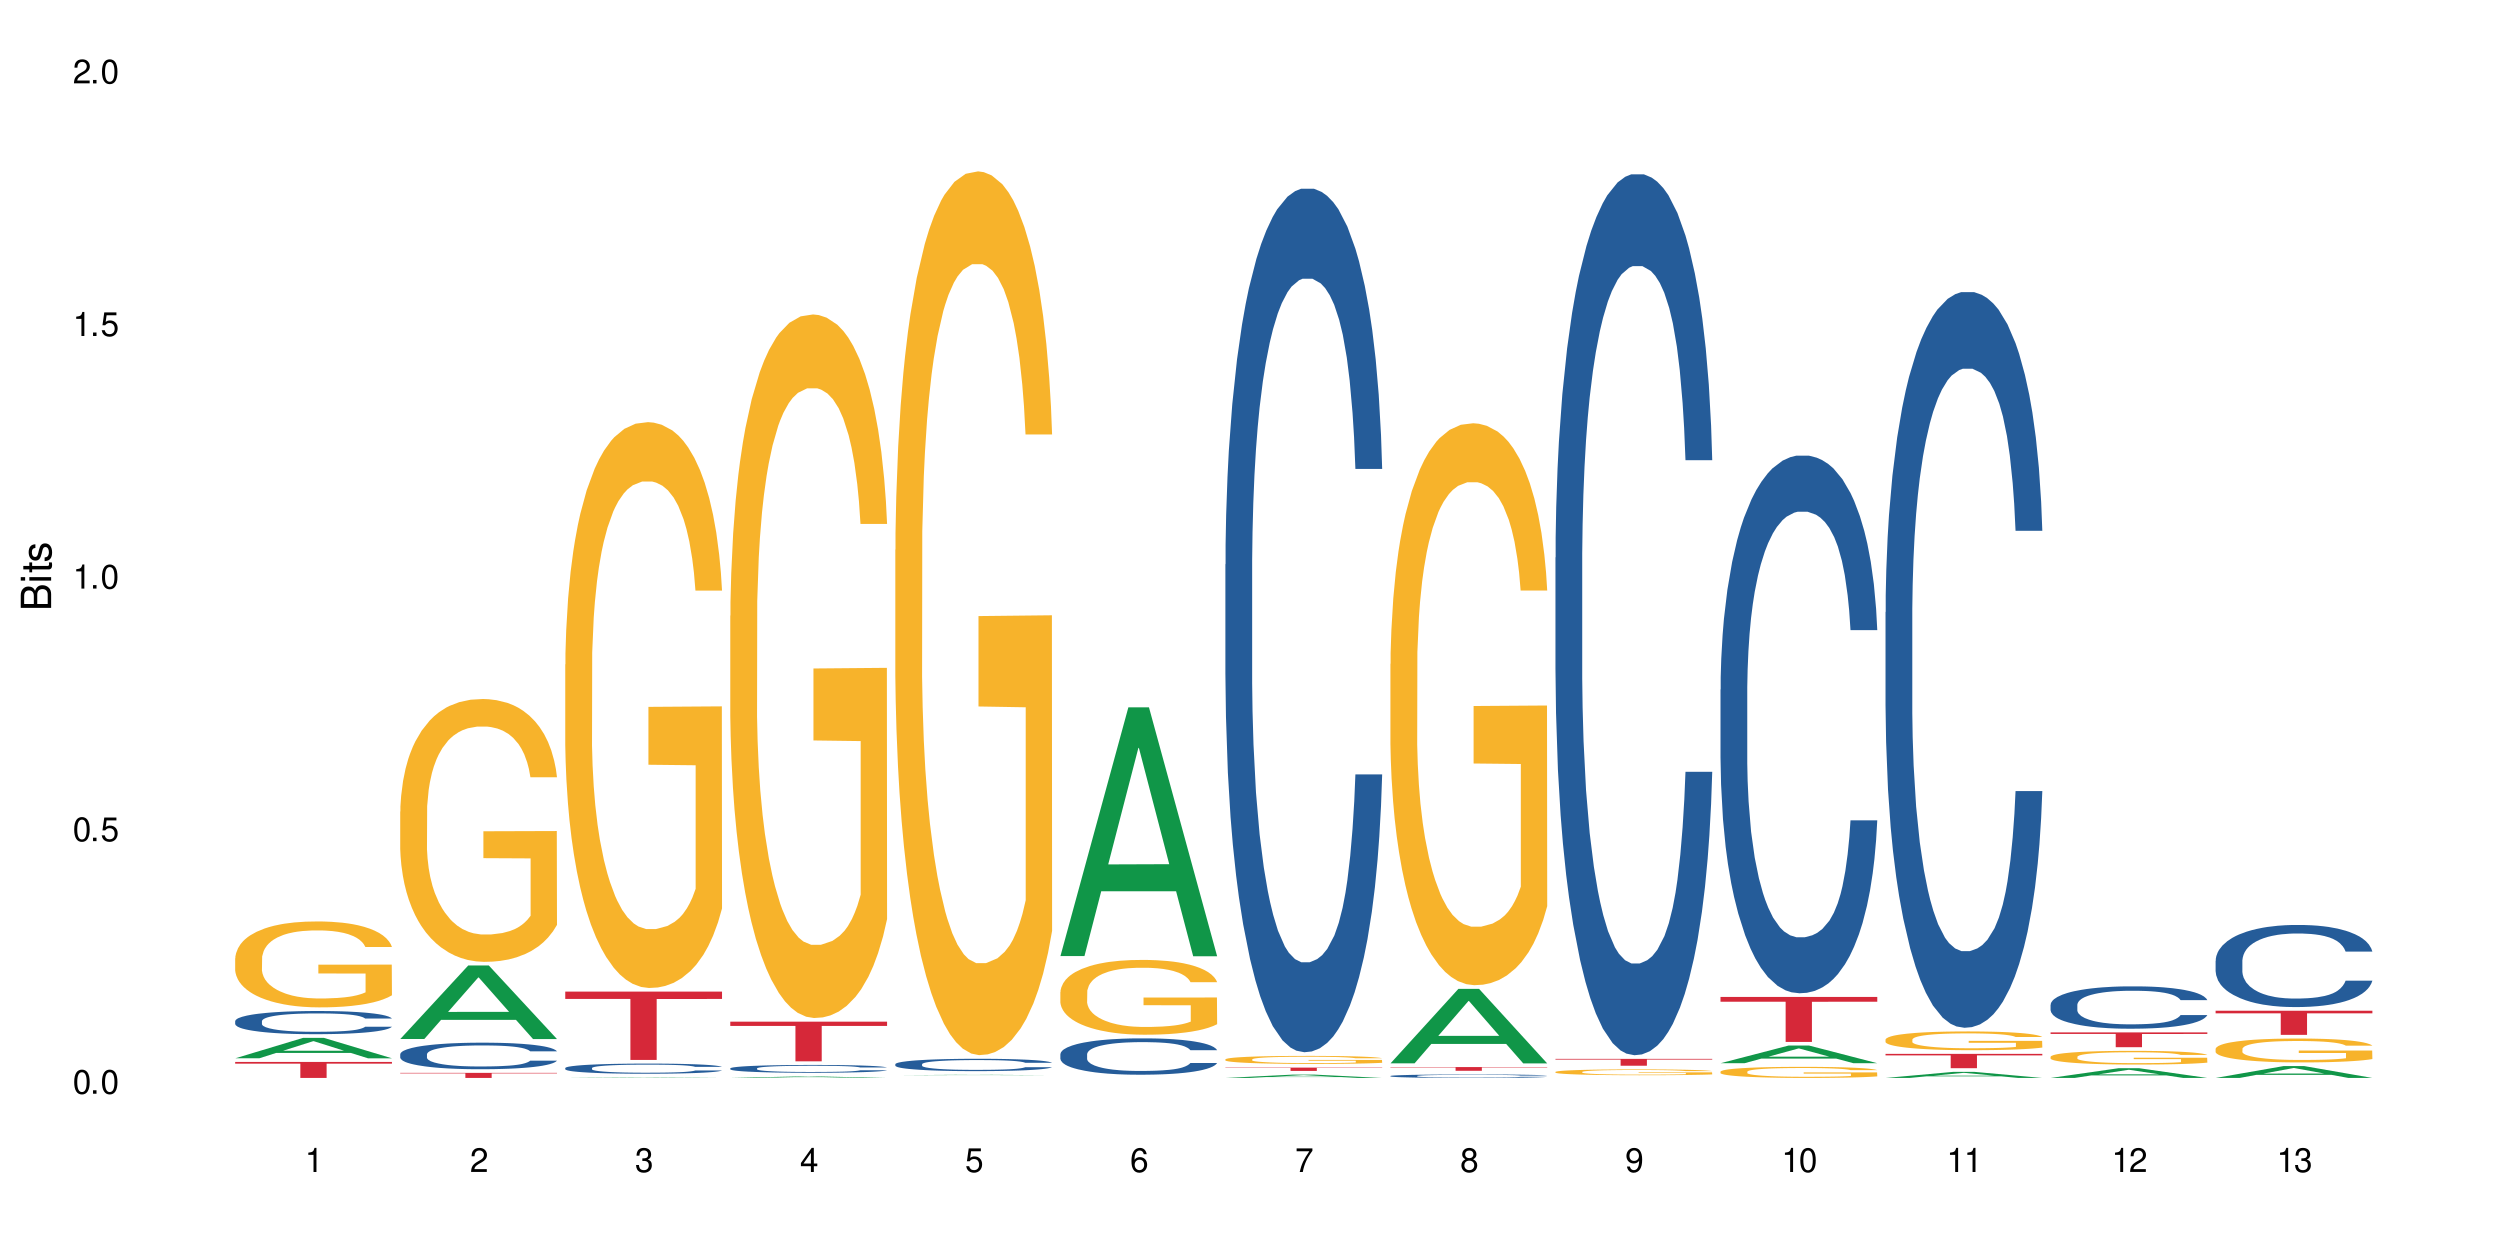 <?xml version="1.0" encoding="UTF-8"?>
<svg xmlns="http://www.w3.org/2000/svg" xmlns:xlink="http://www.w3.org/1999/xlink" width="720" height="360" viewBox="0 0 720 360">
<defs>
<g>
<g id="glyph-0-0">
</g>
<g id="glyph-0-1">
<path d="M 2.641 -6.938 C 2 -6.938 1.422 -6.656 1.078 -6.172 C 0.641 -5.562 0.406 -4.641 0.406 -3.359 C 0.406 -1.016 1.188 0.219 2.641 0.219 C 4.078 0.219 4.859 -1.016 4.859 -3.297 C 4.859 -4.641 4.656 -5.547 4.203 -6.172 C 3.844 -6.656 3.281 -6.938 2.641 -6.938 Z M 2.641 -6.188 C 3.547 -6.188 4 -5.25 4 -3.375 C 4 -1.406 3.562 -0.484 2.625 -0.484 C 1.734 -0.484 1.281 -1.438 1.281 -3.344 C 1.281 -5.25 1.734 -6.188 2.641 -6.188 Z M 2.641 -6.188 "/>
</g>
<g id="glyph-0-2">
<path d="M 1.828 -1 L 0.828 -1 L 0.828 0 L 1.828 0 Z M 1.828 -1 "/>
</g>
<g id="glyph-0-3">
<path d="M 4.562 -6.797 L 1.062 -6.797 L 0.547 -3.094 L 1.328 -3.094 C 1.719 -3.562 2.047 -3.734 2.578 -3.734 C 3.484 -3.734 4.062 -3.109 4.062 -2.094 C 4.062 -1.125 3.484 -0.531 2.578 -0.531 C 1.828 -0.531 1.375 -0.906 1.188 -1.672 L 0.328 -1.672 C 0.453 -1.109 0.547 -0.844 0.75 -0.594 C 1.125 -0.078 1.828 0.219 2.594 0.219 C 3.969 0.219 4.922 -0.781 4.922 -2.219 C 4.922 -3.562 4.031 -4.484 2.719 -4.484 C 2.25 -4.484 1.859 -4.359 1.469 -4.062 L 1.734 -5.969 L 4.562 -5.969 Z M 4.562 -6.797 "/>
</g>
<g id="glyph-0-4">
<path d="M 2.484 -4.938 L 2.484 0 L 3.328 0 L 3.328 -6.938 L 2.766 -6.938 C 2.469 -5.875 2.281 -5.734 0.984 -5.562 L 0.984 -4.938 Z M 2.484 -4.938 "/>
</g>
<g id="glyph-0-5">
<path d="M 4.859 -0.828 L 1.281 -0.828 C 1.359 -1.406 1.672 -1.781 2.5 -2.281 L 3.469 -2.828 C 4.406 -3.344 4.906 -4.062 4.906 -4.906 C 4.906 -5.484 4.672 -6.031 4.266 -6.406 C 3.859 -6.766 3.375 -6.938 2.719 -6.938 C 1.859 -6.938 1.219 -6.625 0.844 -6.031 C 0.609 -5.672 0.5 -5.234 0.484 -4.531 L 1.328 -4.531 C 1.359 -5.016 1.406 -5.281 1.531 -5.516 C 1.75 -5.938 2.188 -6.203 2.703 -6.203 C 3.469 -6.203 4.031 -5.641 4.031 -4.891 C 4.031 -4.344 3.719 -3.859 3.125 -3.516 L 2.234 -3 C 0.812 -2.172 0.406 -1.531 0.328 -0.016 L 4.859 -0.016 Z M 4.859 -0.828 "/>
</g>
<g id="glyph-0-6">
<path d="M 2.125 -3.188 L 2.578 -3.188 C 3.5 -3.188 3.984 -2.766 3.984 -1.922 C 3.984 -1.062 3.469 -0.531 2.594 -0.531 C 1.656 -0.531 1.203 -1 1.156 -2.016 L 0.312 -2.016 C 0.344 -1.453 0.438 -1.094 0.609 -0.781 C 0.953 -0.109 1.625 0.219 2.547 0.219 C 3.953 0.219 4.859 -0.625 4.859 -1.938 C 4.859 -2.828 4.516 -3.297 3.703 -3.594 C 4.344 -3.844 4.656 -4.328 4.656 -5.031 C 4.656 -6.219 3.875 -6.938 2.578 -6.938 C 1.203 -6.938 0.484 -6.172 0.453 -4.703 L 1.297 -4.703 C 1.312 -5.125 1.344 -5.359 1.453 -5.578 C 1.641 -5.969 2.062 -6.203 2.594 -6.203 C 3.344 -6.203 3.797 -5.75 3.797 -5 C 3.797 -4.516 3.609 -4.219 3.25 -4.047 C 3.016 -3.953 2.703 -3.922 2.125 -3.906 Z M 2.125 -3.188 "/>
</g>
<g id="glyph-0-7">
<path d="M 3.141 -1.672 L 3.141 0 L 3.984 0 L 3.984 -1.672 L 4.984 -1.672 L 4.984 -2.438 L 3.984 -2.438 L 3.984 -6.938 L 3.359 -6.938 L 0.266 -2.578 L 0.266 -1.672 Z M 3.141 -2.438 L 1 -2.438 L 3.141 -5.5 Z M 3.141 -2.438 "/>
</g>
<g id="glyph-0-8">
<path d="M 4.781 -5.125 C 4.609 -6.266 3.891 -6.938 2.844 -6.938 C 2.094 -6.938 1.422 -6.578 1.031 -5.953 C 0.594 -5.266 0.406 -4.422 0.406 -3.172 C 0.406 -2 0.578 -1.25 0.984 -0.641 C 1.359 -0.078 1.953 0.219 2.703 0.219 C 3.984 0.219 4.922 -0.75 4.922 -2.094 C 4.922 -3.375 4.062 -4.281 2.844 -4.281 C 2.172 -4.281 1.641 -4.031 1.281 -3.516 C 1.281 -5.234 1.828 -6.188 2.797 -6.188 C 3.391 -6.188 3.797 -5.797 3.938 -5.125 Z M 2.734 -3.531 C 3.547 -3.531 4.062 -2.953 4.062 -2.031 C 4.062 -1.156 3.484 -0.531 2.703 -0.531 C 1.922 -0.531 1.328 -1.188 1.328 -2.078 C 1.328 -2.938 1.906 -3.531 2.734 -3.531 Z M 2.734 -3.531 "/>
</g>
<g id="glyph-0-9">
<path d="M 4.984 -6.797 L 0.438 -6.797 L 0.438 -5.969 L 4.109 -5.969 C 2.5 -3.656 1.828 -2.234 1.328 0 L 2.219 0 C 2.594 -2.172 3.453 -4.047 4.984 -6.094 Z M 4.984 -6.797 "/>
</g>
<g id="glyph-0-10">
<path d="M 3.75 -3.656 C 4.469 -4.094 4.688 -4.438 4.688 -5.078 C 4.688 -6.172 3.844 -6.938 2.641 -6.938 C 1.438 -6.938 0.594 -6.172 0.594 -5.094 C 0.594 -4.438 0.812 -4.094 1.516 -3.656 C 0.734 -3.266 0.359 -2.703 0.359 -1.922 C 0.359 -0.656 1.281 0.219 2.641 0.219 C 3.984 0.219 4.922 -0.656 4.922 -1.922 C 4.922 -2.703 4.531 -3.266 3.75 -3.656 Z M 2.641 -6.188 C 3.359 -6.188 3.812 -5.75 3.812 -5.062 C 3.812 -4.406 3.344 -3.984 2.641 -3.984 C 1.922 -3.984 1.453 -4.406 1.453 -5.078 C 1.453 -5.75 1.922 -6.188 2.641 -6.188 Z M 2.641 -3.266 C 3.484 -3.266 4.062 -2.719 4.062 -1.906 C 4.062 -1.078 3.484 -0.531 2.625 -0.531 C 1.797 -0.531 1.219 -1.094 1.219 -1.906 C 1.219 -2.719 1.781 -3.266 2.641 -3.266 Z M 2.641 -3.266 "/>
</g>
<g id="glyph-0-11">
<path d="M 0.516 -1.578 C 0.672 -0.453 1.406 0.219 2.438 0.219 C 3.188 0.219 3.859 -0.141 4.266 -0.766 C 4.688 -1.453 4.891 -2.297 4.891 -3.547 C 4.891 -4.719 4.703 -5.453 4.312 -6.078 C 3.938 -6.641 3.344 -6.938 2.594 -6.938 C 1.297 -6.938 0.359 -5.969 0.359 -4.625 C 0.359 -3.344 1.234 -2.453 2.453 -2.453 C 3.094 -2.453 3.578 -2.672 4.016 -3.203 C 4 -1.484 3.469 -0.531 2.5 -0.531 C 1.906 -0.531 1.484 -0.906 1.359 -1.578 Z M 2.578 -6.203 C 3.375 -6.203 3.969 -5.531 3.969 -4.641 C 3.969 -3.797 3.391 -3.188 2.547 -3.188 C 1.734 -3.188 1.234 -3.766 1.234 -4.688 C 1.234 -5.562 1.797 -6.203 2.578 -6.203 Z M 2.578 -6.203 "/>
</g>
<g id="glyph-1-0">
</g>
<g id="glyph-1-1">
<path d="M 0 -0.953 L 0 -4.891 C 0 -5.719 -0.234 -6.344 -0.734 -6.797 C -1.188 -7.234 -1.812 -7.469 -2.5 -7.469 C -3.547 -7.469 -4.188 -7 -4.625 -5.875 C -4.984 -6.688 -5.625 -7.094 -6.531 -7.094 C -7.172 -7.094 -7.734 -6.859 -8.141 -6.391 C -8.562 -5.922 -8.75 -5.344 -8.75 -4.5 L -8.75 -0.953 Z M -4.984 -2.062 L -7.766 -2.062 L -7.766 -4.219 C -7.766 -4.844 -7.688 -5.203 -7.453 -5.5 C -7.219 -5.812 -6.859 -5.969 -6.375 -5.969 C -5.891 -5.969 -5.531 -5.812 -5.297 -5.5 C -5.062 -5.203 -4.984 -4.844 -4.984 -4.219 Z M -0.984 -2.062 L -4 -2.062 L -4 -4.781 C -4 -5.766 -3.438 -6.359 -2.484 -6.359 C -1.547 -6.359 -0.984 -5.766 -0.984 -4.781 Z M -0.984 -2.062 "/>
</g>
<g id="glyph-1-2">
<path d="M -6.281 -1.797 L -6.281 -0.797 L 0 -0.797 L 0 -1.797 Z M -8.75 -1.797 L -8.75 -0.797 L -7.484 -0.797 L -7.484 -1.797 Z M -8.75 -1.797 "/>
</g>
<g id="glyph-1-3">
<path d="M -6.281 -3.047 L -6.281 -2.016 L -8.016 -2.016 L -8.016 -1.016 L -6.281 -1.016 L -6.281 -0.172 L -5.469 -0.172 L -5.469 -1.016 L -0.719 -1.016 C -0.078 -1.016 0.281 -1.453 0.281 -2.234 C 0.281 -2.5 0.25 -2.719 0.188 -3.047 L -0.641 -3.047 C -0.609 -2.906 -0.594 -2.766 -0.594 -2.562 C -0.594 -2.141 -0.719 -2.016 -1.156 -2.016 L -5.469 -2.016 L -5.469 -3.047 Z M -6.281 -3.047 "/>
</g>
<g id="glyph-1-4">
<path d="M -4.531 -5.25 C -5.766 -5.25 -6.469 -4.422 -6.469 -2.969 C -6.469 -1.516 -5.719 -0.562 -4.547 -0.562 C -3.562 -0.562 -3.094 -1.062 -2.734 -2.562 L -2.516 -3.484 C -2.344 -4.188 -2.094 -4.469 -1.641 -4.469 C -1.047 -4.469 -0.641 -3.875 -0.641 -3 C -0.641 -2.453 -0.797 -2 -1.062 -1.75 C -1.25 -1.594 -1.422 -1.531 -1.875 -1.469 L -1.875 -0.406 C -0.422 -0.453 0.281 -1.266 0.281 -2.922 C 0.281 -4.5 -0.5 -5.516 -1.719 -5.516 C -2.656 -5.516 -3.172 -4.984 -3.469 -3.734 L -3.703 -2.766 C -3.891 -1.953 -4.156 -1.609 -4.594 -1.609 C -5.188 -1.609 -5.547 -2.125 -5.547 -2.938 C -5.547 -3.75 -5.203 -4.172 -4.531 -4.203 Z M -4.531 -5.25 "/>
</g>
</g>
</defs>
<rect x="-72" y="-36" width="864" height="432" fill="rgb(100%, 100%, 100%)" fill-opacity="1"/>
<path fill-rule="nonzero" fill="rgb(6.275%, 58.824%, 28.235%)" fill-opacity="1" d="M 67.73 304.789 L 67.777 304.785 L 87.316 298.898 L 93.25 298.898 L 112.883 304.793 L 105.984 304.793 L 101.066 303.254 L 79.5 303.254 L 74.676 304.789 L 67.73 304.789 L 81.574 302.617 L 99.086 302.613 L 90.355 299.859 L 90.258 299.855 L 90.164 299.871 L 81.527 302.613 L 81.574 302.617 Z M 67.73 304.789 "/>
<path fill-rule="nonzero" fill="rgb(14.51%, 36.078%, 60%)" fill-opacity="1" d="M 67.73 294.078 L 67.785 294.074 L 67.785 293.926 L 67.953 293.695 L 68.336 293.402 L 68.723 293.199 L 69.715 292.84 L 71.09 292.492 L 72.523 292.223 L 73.566 292.066 L 74.504 291.945 L 76.652 291.719 L 78.027 291.602 L 79.516 291.5 L 81.332 291.395 L 82.652 291.332 L 85.629 291.238 L 87.828 291.195 L 89.535 291.176 L 93.227 291.176 L 95.43 291.199 L 97.027 291.23 L 98.789 291.277 L 100.273 291.332 L 102.863 291.469 L 105.176 291.641 L 106.223 291.738 L 107.875 291.926 L 109.141 292.109 L 110.02 292.266 L 111.012 292.492 L 111.895 292.766 L 112.555 293.078 L 112.883 293.34 L 105.176 293.34 L 104.789 293.098 L 104.348 292.906 L 103.523 292.656 L 102.699 292.48 L 101.543 292.305 L 100.496 292.188 L 99.062 292.07 L 97.797 292 L 96.477 291.945 L 95.207 291.906 L 92.785 291.871 L 89.977 291.871 L 88.93 291.883 L 86.785 291.934 L 85.629 291.973 L 83.977 292.059 L 82.82 292.141 L 81.441 292.262 L 80.508 292.363 L 79.352 292.523 L 78.523 292.664 L 77.586 292.863 L 77.035 293.016 L 76.543 293.188 L 76.102 293.391 L 75.77 293.602 L 75.551 293.828 L 75.441 294.047 L 75.441 294.992 L 75.551 295.215 L 75.824 295.469 L 76.543 295.84 L 77.586 296.164 L 78.801 296.422 L 79.957 296.605 L 80.617 296.691 L 81.496 296.785 L 82.875 296.91 L 84.855 297.031 L 86.012 297.078 L 87.773 297.129 L 89.594 297.152 L 92.016 297.152 L 94.164 297.129 L 95.594 297.098 L 97.082 297.051 L 99.117 296.945 L 100.383 296.848 L 101.484 296.73 L 102.312 296.617 L 102.863 296.52 L 103.688 296.328 L 104.348 296.121 L 104.844 295.91 L 105.176 295.703 L 112.883 295.703 L 112.555 295.945 L 112.059 296.184 L 111.562 296.359 L 110.793 296.574 L 109.91 296.762 L 108.645 296.977 L 107.598 297.117 L 106.223 297.27 L 104.957 297.387 L 103.578 297.488 L 101.543 297.609 L 100.219 297.672 L 98.789 297.727 L 97.082 297.773 L 94.934 297.816 L 92.621 297.844 L 90.473 297.848 L 88.16 297.836 L 86.453 297.812 L 84.195 297.758 L 81.387 297.648 L 79.352 297.531 L 77.754 297.414 L 76.375 297.293 L 74.836 297.129 L 72.852 296.859 L 71.641 296.652 L 70.816 296.48 L 69.879 296.246 L 69.219 296.031 L 68.445 295.688 L 67.895 295.258 L 67.73 294.922 Z M 67.73 294.078 "/>
<path fill-rule="nonzero" fill="rgb(96.863%, 70.196%, 16.863%)" fill-opacity="1" d="M 67.73 275.977 L 67.785 275.953 L 67.785 275.5 L 68.008 274.484 L 68.559 273.082 L 69.273 271.93 L 70.043 271.023 L 70.539 270.551 L 71.367 269.871 L 72.082 269.375 L 73.898 268.359 L 76.211 267.406 L 77.477 267 L 78.91 266.617 L 80.945 266.188 L 81.883 266.027 L 84.746 265.668 L 87.996 265.441 L 91.574 265.375 L 93.227 265.395 L 95.484 265.488 L 98.566 265.734 L 100.328 265.961 L 101.707 266.188 L 103.137 266.48 L 104.898 266.934 L 106.551 267.477 L 107.875 268.02 L 109.195 268.695 L 110.297 269.418 L 111.234 270.211 L 112.059 271.16 L 112.555 271.953 L 112.883 272.742 L 105.23 272.742 L 104.789 271.953 L 104.293 271.34 L 103.469 270.594 L 102.641 270.055 L 101.816 269.625 L 100.273 269.035 L 98.953 268.676 L 97.301 268.359 L 95.703 268.152 L 93.887 268.02 L 92.785 267.973 L 89.867 267.973 L 87.223 268.133 L 85.684 268.312 L 84.582 268.492 L 83.039 268.832 L 82.102 269.102 L 81.551 269.285 L 79.902 269.984 L 78.801 270.617 L 78.195 271.047 L 77.422 271.727 L 76.871 272.336 L 76.266 273.242 L 75.938 273.918 L 75.496 275.457 L 75.441 279.523 L 75.605 280.383 L 75.938 281.312 L 76.375 282.125 L 77.035 282.984 L 77.699 283.641 L 78.855 284.52 L 79.844 285.109 L 80.617 285.492 L 82.102 286.102 L 82.707 286.305 L 84.141 286.715 L 85.629 287.031 L 87.445 287.301 L 88.82 287.438 L 91.023 287.551 L 93.832 287.551 L 97.137 287.414 L 99.227 287.234 L 100.66 287.051 L 101.598 286.895 L 102.754 286.645 L 103.578 286.418 L 104.348 286.172 L 105.285 285.785 L 105.285 280.383 L 91.684 280.359 L 91.684 277.828 L 112.828 277.809 L 112.883 286.645 L 111.727 287.258 L 110.297 287.844 L 108.918 288.297 L 107.488 288.68 L 105.449 289.109 L 103.797 289.379 L 101.266 289.699 L 98.953 289.902 L 96.531 290.035 L 94.383 290.105 L 91.852 290.125 L 89.594 290.082 L 87.168 289.945 L 85.242 289.766 L 83.48 289.539 L 81.719 289.246 L 79.516 288.77 L 78.082 288.387 L 76.598 287.91 L 75.109 287.348 L 73.789 286.734 L 72.906 286.262 L 72.027 285.719 L 71.09 285.039 L 70.207 284.273 L 69.547 283.57 L 68.941 282.781 L 68.5 282.035 L 68.062 281.016 L 67.84 280.203 L 67.73 279.504 Z M 67.73 275.977 "/>
<path fill-rule="nonzero" fill="rgb(83.922%, 15.686%, 22.353%)" fill-opacity="1" d="M 67.73 305.844 L 112.883 305.844 L 112.883 306.336 L 94.066 306.34 L 94.066 310.449 L 86.496 310.449 L 86.496 306.344 L 86.387 306.336 L 67.73 306.336 Z M 67.73 305.844 "/>
<path fill-rule="nonzero" fill="rgb(6.275%, 58.824%, 28.235%)" fill-opacity="1" d="M 115.262 299.227 L 115.309 299.207 L 134.848 278.062 L 140.781 278.062 L 160.414 299.25 L 153.516 299.25 L 148.598 293.719 L 127.031 293.719 L 122.207 299.227 L 115.262 299.227 L 129.105 291.43 L 146.617 291.41 L 137.887 281.523 L 137.789 281.504 L 137.691 281.562 L 129.059 291.41 L 129.105 291.43 Z M 115.262 299.227 "/>
<path fill-rule="nonzero" fill="rgb(14.51%, 36.078%, 60%)" fill-opacity="1" d="M 115.262 303.621 L 115.316 303.613 L 115.316 303.445 L 115.48 303.18 L 115.867 302.844 L 116.254 302.613 L 117.242 302.203 L 118.621 301.805 L 120.051 301.496 L 121.098 301.316 L 122.035 301.176 L 124.184 300.918 L 125.559 300.785 L 127.047 300.668 L 128.863 300.547 L 130.184 300.477 L 133.156 300.367 L 135.359 300.316 L 137.066 300.297 L 140.758 300.297 L 142.961 300.324 L 144.555 300.359 L 146.316 300.414 L 147.805 300.477 L 150.395 300.633 L 152.707 300.828 L 153.75 300.938 L 155.402 301.156 L 156.672 301.363 L 157.551 301.547 L 158.543 301.805 L 159.422 302.121 L 160.086 302.477 L 160.414 302.777 L 152.707 302.777 L 152.32 302.496 L 151.879 302.281 L 151.055 301.992 L 150.227 301.793 L 149.07 301.59 L 148.023 301.457 L 146.594 301.324 L 145.328 301.238 L 144.004 301.176 L 142.738 301.133 L 140.316 301.094 L 137.508 301.094 L 136.461 301.105 L 134.312 301.164 L 133.156 301.211 L 131.504 301.309 L 130.348 301.398 L 128.973 301.539 L 128.035 301.66 L 126.879 301.84 L 126.055 302 L 125.117 302.23 L 124.566 302.406 L 124.07 302.602 L 123.633 302.832 L 123.301 303.074 L 123.082 303.336 L 122.969 303.586 L 122.969 304.668 L 123.082 304.918 L 123.355 305.211 L 124.07 305.641 L 125.117 306.008 L 126.328 306.301 L 127.484 306.512 L 128.145 306.609 L 129.027 306.723 L 130.402 306.859 L 132.387 307 L 133.543 307.055 L 135.305 307.113 L 137.121 307.141 L 139.547 307.141 L 141.691 307.113 L 143.125 307.078 L 144.609 307.02 L 146.648 306.902 L 147.914 306.789 L 149.016 306.656 L 149.844 306.527 L 150.395 306.414 L 151.219 306.199 L 151.879 305.961 L 152.375 305.715 L 152.707 305.477 L 160.414 305.477 L 160.086 305.758 L 159.59 306.031 L 159.094 306.23 L 158.324 306.477 L 157.441 306.691 L 156.176 306.938 L 155.129 307.098 L 153.75 307.273 L 152.484 307.406 L 151.109 307.523 L 149.07 307.664 L 147.75 307.734 L 146.316 307.797 L 144.609 307.852 L 142.465 307.902 L 140.152 307.93 L 138.004 307.938 L 135.691 307.922 L 133.984 307.895 L 131.727 307.832 L 128.918 307.707 L 126.879 307.574 L 125.281 307.441 L 123.906 307.301 L 122.363 307.113 L 120.383 306.805 L 119.172 306.566 L 118.344 306.371 L 117.41 306.098 L 116.746 305.855 L 115.977 305.465 L 115.426 304.969 L 115.262 304.586 Z M 115.262 303.621 "/>
<path fill-rule="nonzero" fill="rgb(96.863%, 70.196%, 16.863%)" fill-opacity="1" d="M 115.262 233.734 L 115.316 233.668 L 115.316 232.285 L 115.535 229.172 L 116.086 224.887 L 116.805 221.359 L 117.574 218.598 L 118.07 217.145 L 118.895 215.07 L 119.609 213.551 L 121.43 210.438 L 123.742 207.535 L 125.008 206.289 L 126.438 205.113 L 128.477 203.801 L 129.414 203.316 L 132.277 202.211 L 135.523 201.52 L 139.105 201.312 L 140.758 201.383 L 143.016 201.656 L 146.098 202.418 L 147.859 203.109 L 149.238 203.801 L 150.668 204.699 L 152.43 206.082 L 154.082 207.742 L 155.402 209.402 L 156.727 211.477 L 157.828 213.688 L 158.762 216.105 L 159.59 219.012 L 160.086 221.43 L 160.414 223.852 L 152.762 223.852 L 152.32 221.43 L 151.824 219.562 L 151 217.281 L 150.172 215.625 L 149.348 214.309 L 147.805 212.512 L 146.484 211.406 L 144.832 210.438 L 143.234 209.816 L 141.418 209.402 L 140.316 209.262 L 137.398 209.262 L 134.754 209.746 L 133.211 210.301 L 132.109 210.852 L 130.57 211.891 L 129.633 212.719 L 129.082 213.273 L 127.43 215.414 L 126.328 217.352 L 125.723 218.664 L 124.953 220.738 L 124.402 222.605 L 123.797 225.371 L 123.465 227.445 L 123.023 232.145 L 122.969 244.59 L 123.137 247.219 L 123.465 250.051 L 123.906 252.539 L 124.566 255.168 L 125.227 257.172 L 126.383 259.867 L 127.375 261.668 L 128.145 262.84 L 129.633 264.707 L 130.238 265.332 L 131.672 266.574 L 133.156 267.543 L 134.973 268.371 L 136.352 268.785 L 138.555 269.133 L 141.363 269.133 L 144.668 268.719 L 146.758 268.164 L 148.191 267.613 L 149.125 267.129 L 150.281 266.367 L 151.109 265.676 L 151.879 264.914 L 152.816 263.738 L 152.816 247.219 L 139.215 247.148 L 139.215 239.406 L 160.359 239.336 L 160.414 266.367 L 159.258 268.234 L 157.828 270.031 L 156.449 271.414 L 155.02 272.59 L 152.98 273.902 L 151.328 274.73 L 148.797 275.699 L 146.484 276.324 L 144.059 276.738 L 141.914 276.945 L 139.379 277.016 L 137.121 276.875 L 134.699 276.461 L 132.773 275.906 L 131.012 275.215 L 129.246 274.316 L 127.047 272.867 L 125.613 271.691 L 124.125 270.238 L 122.641 268.512 L 121.316 266.645 L 120.438 265.191 L 119.555 263.531 L 118.621 261.457 L 117.738 259.109 L 117.078 256.965 L 116.473 254.547 L 116.031 252.266 L 115.59 249.152 L 115.371 246.664 L 115.262 244.52 Z M 115.262 233.734 "/>
<path fill-rule="nonzero" fill="rgb(83.922%, 15.686%, 22.353%)" fill-opacity="1" d="M 115.262 308.984 L 160.414 308.984 L 160.414 309.141 L 141.598 309.145 L 141.598 310.449 L 134.023 310.449 L 134.023 309.145 L 133.914 309.141 L 115.262 309.141 Z M 115.262 308.984 "/>
<path fill-rule="nonzero" fill="rgb(6.275%, 58.824%, 28.235%)" fill-opacity="1" d="M 162.793 310.449 L 162.84 310.449 L 182.379 310.289 L 188.312 310.289 L 207.945 310.449 L 201.047 310.449 L 196.125 310.406 L 174.562 310.406 L 169.738 310.449 L 162.793 310.449 L 176.637 310.391 L 194.148 310.391 L 185.418 310.316 L 185.223 310.316 L 176.59 310.391 L 176.637 310.391 Z M 162.793 310.449 "/>
<path fill-rule="nonzero" fill="rgb(14.51%, 36.078%, 60%)" fill-opacity="1" d="M 162.793 307.59 L 162.848 307.586 L 162.848 307.523 L 163.012 307.418 L 163.398 307.293 L 163.781 307.203 L 164.773 307.047 L 166.148 306.895 L 167.582 306.773 L 168.629 306.707 L 169.562 306.652 L 171.711 306.555 L 173.09 306.504 L 174.574 306.457 L 176.391 306.41 L 177.715 306.387 L 180.688 306.344 L 182.891 306.324 L 184.598 306.316 L 188.285 306.316 L 190.488 306.324 L 192.086 306.34 L 193.848 306.359 L 195.336 306.387 L 197.922 306.445 L 200.234 306.52 L 201.281 306.562 L 202.934 306.645 L 204.199 306.723 L 205.082 306.793 L 206.074 306.895 L 206.953 307.012 L 207.613 307.148 L 207.945 307.266 L 200.234 307.266 L 199.852 307.156 L 199.41 307.074 L 198.582 306.965 L 197.758 306.887 L 196.602 306.809 L 195.555 306.758 L 194.125 306.707 L 192.855 306.676 L 191.535 306.652 L 190.27 306.637 L 187.848 306.621 L 185.039 306.621 L 183.992 306.625 L 181.844 306.648 L 180.688 306.664 L 179.035 306.703 L 177.879 306.738 L 176.504 306.793 L 175.566 306.836 L 174.41 306.906 L 173.586 306.969 L 172.648 307.055 L 172.098 307.121 L 171.602 307.199 L 171.16 307.285 L 170.832 307.379 L 170.609 307.48 L 170.5 307.574 L 170.5 307.988 L 170.609 308.086 L 170.887 308.199 L 171.602 308.359 L 172.648 308.504 L 173.859 308.617 L 175.016 308.695 L 175.676 308.734 L 176.559 308.777 L 177.934 308.828 L 179.918 308.883 L 181.074 308.902 L 182.836 308.926 L 184.652 308.938 L 187.074 308.938 L 189.223 308.926 L 190.656 308.914 L 192.141 308.891 L 194.18 308.844 L 195.445 308.801 L 196.547 308.75 L 197.371 308.699 L 197.922 308.656 L 198.75 308.574 L 199.41 308.484 L 199.906 308.391 L 200.234 308.301 L 207.945 308.301 L 207.613 308.406 L 207.117 308.512 L 206.625 308.59 L 205.852 308.684 L 204.973 308.766 L 203.703 308.859 L 202.66 308.922 L 201.281 308.988 L 200.016 309.039 L 198.641 309.082 L 196.602 309.137 L 195.281 309.164 L 193.848 309.188 L 192.141 309.211 L 189.992 309.227 L 187.68 309.238 L 185.535 309.242 L 183.219 309.234 L 181.512 309.227 L 179.254 309.199 L 176.449 309.152 L 174.41 309.102 L 172.812 309.051 L 171.438 308.996 L 169.895 308.926 L 167.914 308.809 L 166.699 308.719 L 165.875 308.641 L 164.938 308.539 L 164.277 308.445 L 163.508 308.293 L 162.957 308.105 L 162.793 307.957 Z M 162.793 307.59 "/>
<path fill-rule="nonzero" fill="rgb(96.863%, 70.196%, 16.863%)" fill-opacity="1" d="M 162.793 191.375 L 162.848 191.227 L 162.848 188.25 L 163.066 181.551 L 163.617 172.324 L 164.332 164.734 L 165.105 158.781 L 165.602 155.656 L 166.426 151.191 L 167.141 147.918 L 168.957 141.219 L 171.27 134.969 L 172.539 132.289 L 173.969 129.758 L 176.008 126.93 L 176.941 125.891 L 179.805 123.508 L 183.055 122.02 L 186.633 121.574 L 188.285 121.723 L 190.543 122.316 L 193.629 123.953 L 195.391 125.441 L 196.766 126.93 L 198.199 128.867 L 199.961 131.844 L 201.613 135.414 L 202.934 138.988 L 204.254 143.453 L 205.355 148.215 L 206.293 153.422 L 207.117 159.676 L 207.613 164.883 L 207.945 170.094 L 200.289 170.094 L 199.852 164.883 L 199.355 160.863 L 198.527 155.953 L 197.703 152.383 L 196.875 149.555 L 195.336 145.684 L 194.012 143.305 L 192.363 141.219 L 190.766 139.879 L 188.949 138.988 L 187.848 138.688 L 184.926 138.688 L 182.285 139.73 L 180.742 140.922 L 179.641 142.113 L 178.098 144.344 L 177.164 146.129 L 176.613 147.32 L 174.961 151.934 L 173.859 156.102 L 173.254 158.93 L 172.484 163.395 L 171.934 167.414 L 171.328 173.367 L 170.996 177.832 L 170.555 187.953 L 170.5 214.742 L 170.664 220.398 L 170.996 226.5 L 171.438 231.855 L 172.098 237.512 L 172.758 241.828 L 173.914 247.633 L 174.906 251.504 L 175.676 254.031 L 177.164 258.051 L 177.77 259.391 L 179.199 262.07 L 180.688 264.152 L 182.504 265.938 L 183.883 266.832 L 186.082 267.574 L 188.891 267.574 L 192.195 266.684 L 194.289 265.492 L 195.719 264.301 L 196.656 263.262 L 197.812 261.621 L 198.641 260.133 L 199.41 258.496 L 200.348 255.969 L 200.348 220.398 L 186.746 220.246 L 186.746 203.578 L 207.891 203.43 L 207.945 261.621 L 206.789 265.641 L 205.355 269.512 L 203.98 272.488 L 202.547 275.02 L 200.512 277.844 L 198.859 279.633 L 196.324 281.715 L 194.012 283.055 L 191.59 283.949 L 189.441 284.395 L 186.91 284.543 L 184.652 284.246 L 182.23 283.352 L 180.301 282.16 L 178.539 280.672 L 176.777 278.738 L 174.574 275.613 L 173.145 273.082 L 171.656 269.957 L 170.172 266.238 L 168.848 262.219 L 167.969 259.094 L 167.086 255.52 L 166.148 251.055 L 165.27 245.996 L 164.609 241.383 L 164.004 236.172 L 163.562 231.262 L 163.121 224.562 L 162.902 219.207 L 162.793 214.594 Z M 162.793 191.375 "/>
<path fill-rule="nonzero" fill="rgb(83.922%, 15.686%, 22.353%)" fill-opacity="1" d="M 162.793 285.59 L 207.945 285.59 L 207.945 287.699 L 189.125 287.715 L 189.125 305.266 L 181.555 305.266 L 181.555 287.734 L 181.445 287.699 L 162.793 287.699 Z M 162.793 285.59 "/>
<path fill-rule="nonzero" fill="rgb(6.275%, 58.824%, 28.235%)" fill-opacity="1" d="M 210.32 310.449 L 210.371 310.445 L 229.906 310.012 L 235.84 310.012 L 255.477 310.449 L 248.578 310.449 L 243.656 310.332 L 222.094 310.332 L 217.27 310.449 L 210.32 310.449 L 224.168 310.285 L 241.68 310.285 L 232.945 310.082 L 232.754 310.082 L 224.117 310.285 L 224.168 310.285 Z M 210.32 310.449 "/>
<path fill-rule="nonzero" fill="rgb(14.51%, 36.078%, 60%)" fill-opacity="1" d="M 210.32 307.688 L 210.375 307.688 L 210.375 307.637 L 210.543 307.559 L 210.926 307.461 L 211.312 307.391 L 212.305 307.27 L 213.68 307.152 L 215.113 307.062 L 216.16 307.008 L 217.094 306.969 L 219.242 306.891 L 220.617 306.852 L 222.105 306.816 L 223.922 306.781 L 225.246 306.762 L 228.219 306.727 L 230.422 306.715 L 232.129 306.707 L 235.816 306.707 L 238.02 306.715 L 239.617 306.727 L 241.379 306.742 L 242.863 306.762 L 245.453 306.805 L 247.766 306.863 L 248.812 306.898 L 250.465 306.961 L 251.73 307.023 L 252.613 307.078 L 253.602 307.152 L 254.484 307.246 L 255.145 307.352 L 255.477 307.438 L 247.766 307.438 L 247.379 307.355 L 246.941 307.293 L 246.113 307.207 L 245.289 307.148 L 244.133 307.09 L 243.086 307.051 L 241.652 307.012 L 240.387 306.984 L 239.066 306.969 L 237.801 306.953 L 235.375 306.941 L 232.566 306.941 L 231.523 306.945 L 229.375 306.965 L 228.219 306.977 L 226.566 307.008 L 225.41 307.031 L 224.031 307.074 L 223.098 307.109 L 221.941 307.164 L 221.113 307.211 L 220.18 307.277 L 219.629 307.328 L 219.133 307.387 L 218.691 307.457 L 218.359 307.527 L 218.141 307.605 L 218.031 307.68 L 218.031 307.996 L 218.141 308.07 L 218.418 308.156 L 219.133 308.285 L 220.18 308.395 L 221.391 308.48 L 222.547 308.543 L 223.207 308.57 L 224.086 308.602 L 225.465 308.645 L 227.445 308.684 L 228.602 308.703 L 230.367 308.719 L 232.184 308.727 L 234.605 308.727 L 236.754 308.719 L 238.184 308.707 L 239.672 308.691 L 241.707 308.656 L 242.977 308.625 L 244.078 308.586 L 244.902 308.547 L 245.453 308.512 L 246.277 308.449 L 246.941 308.379 L 247.438 308.305 L 247.766 308.238 L 255.477 308.238 L 255.145 308.32 L 254.648 308.398 L 254.152 308.457 L 253.383 308.531 L 252.5 308.594 L 251.234 308.668 L 250.188 308.715 L 248.812 308.766 L 247.547 308.805 L 246.168 308.84 L 244.133 308.883 L 242.809 308.902 L 241.379 308.922 L 239.672 308.938 L 237.523 308.953 L 235.211 308.961 L 233.062 308.961 L 230.75 308.957 L 229.043 308.949 L 226.785 308.93 L 223.977 308.895 L 221.941 308.855 L 220.344 308.816 L 218.965 308.773 L 217.426 308.719 L 215.441 308.629 L 214.23 308.559 L 213.406 308.5 L 212.469 308.418 L 211.809 308.348 L 211.039 308.23 L 210.488 308.086 L 210.32 307.973 Z M 210.32 307.688 "/>
<path fill-rule="nonzero" fill="rgb(96.863%, 70.196%, 16.863%)" fill-opacity="1" d="M 210.32 177.348 L 210.375 177.164 L 210.375 173.461 L 210.598 165.133 L 211.148 153.66 L 211.863 144.223 L 212.633 136.82 L 213.129 132.934 L 213.957 127.383 L 214.672 123.312 L 216.488 114.984 L 218.801 107.211 L 220.066 103.883 L 221.5 100.734 L 223.539 97.219 L 224.473 95.926 L 227.336 92.965 L 230.586 91.113 L 234.164 90.559 L 235.816 90.742 L 238.074 91.484 L 241.156 93.52 L 242.922 95.371 L 244.297 97.219 L 245.73 99.625 L 247.492 103.328 L 249.145 107.77 L 250.465 112.211 L 251.785 117.762 L 252.887 123.684 L 253.824 130.16 L 254.648 137.934 L 255.145 144.41 L 255.477 150.887 L 247.82 150.887 L 247.379 144.41 L 246.887 139.414 L 246.059 133.305 L 245.234 128.863 L 244.406 125.348 L 242.863 120.535 L 241.543 117.574 L 239.891 114.984 L 238.293 113.32 L 236.477 112.211 L 235.375 111.84 L 232.457 111.84 L 229.816 113.133 L 228.273 114.613 L 227.172 116.094 L 225.629 118.871 L 224.695 121.094 L 224.145 122.574 L 222.492 128.309 L 221.391 133.492 L 220.785 137.008 L 220.012 142.559 L 219.461 147.555 L 218.855 154.957 L 218.527 160.508 L 218.086 173.094 L 218.031 206.402 L 218.195 213.434 L 218.527 221.02 L 218.965 227.684 L 219.629 234.715 L 220.289 240.082 L 221.445 247.297 L 222.438 252.109 L 223.207 255.258 L 224.695 260.254 L 225.301 261.918 L 226.73 265.25 L 228.219 267.84 L 230.035 270.059 L 231.41 271.172 L 233.613 272.098 L 236.422 272.098 L 239.727 270.984 L 241.82 269.504 L 243.25 268.023 L 244.188 266.73 L 245.344 264.695 L 246.168 262.844 L 246.941 260.809 L 247.875 257.66 L 247.875 213.434 L 234.273 213.25 L 234.273 192.523 L 255.422 192.336 L 255.477 264.695 L 254.32 269.691 L 252.887 274.5 L 251.512 278.203 L 250.078 281.348 L 248.043 284.863 L 246.391 287.086 L 243.855 289.676 L 241.543 291.34 L 239.121 292.453 L 236.973 293.008 L 234.441 293.191 L 232.184 292.82 L 229.758 291.711 L 227.832 290.23 L 226.07 288.379 L 224.309 285.977 L 222.105 282.09 L 220.672 278.941 L 219.188 275.059 L 217.699 270.43 L 216.379 265.434 L 215.496 261.547 L 214.617 257.105 L 213.68 251.555 L 212.801 245.262 L 212.137 239.527 L 211.531 233.051 L 211.094 226.941 L 210.652 218.617 L 210.43 211.953 L 210.32 206.215 Z M 210.32 177.348 "/>
<path fill-rule="nonzero" fill="rgb(83.922%, 15.686%, 22.353%)" fill-opacity="1" d="M 210.32 294.242 L 255.477 294.242 L 255.477 295.465 L 236.656 295.473 L 236.656 305.66 L 229.086 305.66 L 229.086 295.484 L 228.977 295.465 L 210.32 295.465 Z M 210.32 294.242 "/>
<path fill-rule="nonzero" fill="rgb(6.275%, 58.824%, 28.235%)" fill-opacity="1" d="M 257.852 309.664 L 257.898 309.664 L 277.438 309.535 L 283.371 309.535 L 303.004 309.664 L 296.105 309.664 L 291.188 309.633 L 269.621 309.633 L 264.797 309.664 L 257.852 309.664 L 271.695 309.617 L 289.207 309.617 L 280.477 309.559 L 280.285 309.559 L 271.648 309.617 L 271.695 309.617 Z M 257.852 309.664 "/>
<path fill-rule="nonzero" fill="rgb(14.51%, 36.078%, 60%)" fill-opacity="1" d="M 257.852 306.48 L 257.906 306.477 L 257.906 306.398 L 258.07 306.273 L 258.457 306.121 L 258.844 306.012 L 259.832 305.82 L 261.211 305.637 L 262.641 305.492 L 263.688 305.406 L 264.625 305.344 L 266.773 305.223 L 268.148 305.16 L 269.637 305.105 L 271.453 305.051 L 272.773 305.016 L 275.746 304.965 L 277.949 304.941 L 279.656 304.934 L 283.348 304.934 L 285.551 304.945 L 287.145 304.961 L 288.91 304.988 L 290.395 305.016 L 292.984 305.09 L 295.297 305.18 L 296.344 305.23 L 297.996 305.332 L 299.262 305.43 L 300.141 305.516 L 301.133 305.637 L 302.016 305.781 L 302.676 305.945 L 303.004 306.086 L 295.297 306.086 L 294.91 305.957 L 294.469 305.855 L 293.645 305.723 L 292.816 305.629 L 291.66 305.535 L 290.617 305.473 L 289.184 305.41 L 287.918 305.371 L 286.598 305.344 L 285.328 305.324 L 282.906 305.305 L 280.098 305.305 L 279.051 305.309 L 276.902 305.336 L 275.746 305.359 L 274.098 305.402 L 272.941 305.445 L 271.562 305.512 L 270.625 305.566 L 269.469 305.652 L 268.645 305.727 L 267.707 305.832 L 267.156 305.914 L 266.66 306.004 L 266.223 306.113 L 265.891 306.227 L 265.672 306.348 L 265.562 306.465 L 265.562 306.969 L 265.672 307.086 L 265.945 307.223 L 266.66 307.418 L 267.707 307.59 L 268.918 307.727 L 270.074 307.824 L 270.738 307.871 L 271.617 307.922 L 272.996 307.988 L 274.977 308.055 L 276.133 308.078 L 277.895 308.105 L 279.711 308.117 L 282.137 308.117 L 284.281 308.105 L 285.715 308.09 L 287.203 308.062 L 289.238 308.008 L 290.504 307.957 L 291.605 307.895 L 292.434 307.832 L 292.984 307.781 L 293.809 307.68 L 294.469 307.57 L 294.965 307.453 L 295.297 307.344 L 303.004 307.344 L 302.676 307.473 L 302.18 307.602 L 301.684 307.695 L 300.914 307.809 L 300.031 307.91 L 298.766 308.023 L 297.719 308.098 L 296.344 308.18 L 295.074 308.242 L 293.699 308.297 L 291.66 308.363 L 290.34 308.395 L 288.91 308.422 L 287.203 308.449 L 285.055 308.473 L 282.742 308.484 L 280.594 308.488 L 278.281 308.48 L 276.574 308.469 L 274.316 308.441 L 271.508 308.383 L 269.469 308.32 L 267.875 308.258 L 266.496 308.191 L 264.953 308.105 L 262.973 307.961 L 261.762 307.852 L 260.934 307.762 L 260 307.633 L 259.34 307.52 L 258.566 307.34 L 258.016 307.105 L 257.852 306.93 Z M 257.852 306.48 "/>
<path fill-rule="nonzero" fill="rgb(96.863%, 70.196%, 16.863%)" fill-opacity="1" d="M 257.852 158.371 L 257.906 158.137 L 257.906 153.488 L 258.125 143.027 L 258.676 128.617 L 259.395 116.762 L 260.164 107.465 L 260.66 102.582 L 261.484 95.609 L 262.203 90.496 L 264.02 80.035 L 266.332 70.273 L 267.598 66.09 L 269.031 62.137 L 271.066 57.719 L 272.004 56.094 L 274.867 52.375 L 278.117 50.051 L 281.695 49.352 L 283.348 49.586 L 285.605 50.516 L 288.688 53.07 L 290.449 55.395 L 291.828 57.719 L 293.258 60.742 L 295.02 65.391 L 296.672 70.969 L 297.996 76.547 L 299.316 83.523 L 300.418 90.961 L 301.352 99.098 L 302.18 108.859 L 302.676 116.996 L 303.004 125.129 L 295.352 125.129 L 294.91 116.996 L 294.414 110.719 L 293.59 103.047 L 292.762 97.469 L 291.938 93.051 L 290.395 87.008 L 289.074 83.289 L 287.422 80.035 L 285.824 77.941 L 284.008 76.547 L 282.906 76.082 L 279.988 76.082 L 277.344 77.711 L 275.805 79.57 L 274.703 81.43 L 273.16 84.918 L 272.223 87.707 L 271.672 89.566 L 270.02 96.773 L 268.918 103.281 L 268.312 107.695 L 267.543 114.672 L 266.992 120.945 L 266.387 130.246 L 266.055 137.219 L 265.617 153.023 L 265.562 194.867 L 265.727 203.699 L 266.055 213.23 L 266.496 221.598 L 267.156 230.43 L 267.82 237.172 L 268.977 246.238 L 269.965 252.281 L 270.738 256.23 L 272.223 262.508 L 272.828 264.602 L 274.262 268.785 L 275.746 272.039 L 277.566 274.828 L 278.941 276.223 L 281.145 277.387 L 283.953 277.387 L 287.258 275.992 L 289.348 274.129 L 290.781 272.27 L 291.719 270.645 L 292.875 268.086 L 293.699 265.762 L 294.469 263.207 L 295.406 259.254 L 295.406 203.699 L 281.805 203.465 L 281.805 177.43 L 302.949 177.199 L 303.004 268.086 L 301.848 274.363 L 300.418 280.406 L 299.039 285.055 L 297.609 289.008 L 295.57 293.426 L 293.918 296.215 L 291.387 299.469 L 289.074 301.559 L 286.652 302.953 L 284.504 303.652 L 281.969 303.883 L 279.711 303.418 L 277.289 302.023 L 275.363 300.164 L 273.602 297.84 L 271.84 294.82 L 269.637 289.938 L 268.203 285.984 L 266.719 281.105 L 265.23 275.293 L 263.91 269.016 L 263.027 264.137 L 262.148 258.555 L 261.211 251.582 L 260.328 243.68 L 259.668 236.473 L 259.062 228.34 L 258.621 220.668 L 258.184 210.207 L 257.961 201.84 L 257.852 194.633 Z M 257.852 158.371 "/>
<path fill-rule="nonzero" fill="rgb(6.275%, 58.824%, 28.235%)" fill-opacity="1" d="M 305.383 275.34 L 305.43 275.27 L 324.969 203.715 L 330.902 203.715 L 350.535 275.406 L 343.637 275.406 L 338.715 256.691 L 317.152 256.691 L 312.328 275.34 L 305.383 275.34 L 319.227 248.949 L 336.738 248.883 L 328.008 215.426 L 327.91 215.359 L 327.812 215.562 L 319.18 248.883 L 319.227 248.949 Z M 305.383 275.34 "/>
<path fill-rule="nonzero" fill="rgb(14.51%, 36.078%, 60%)" fill-opacity="1" d="M 305.383 303.605 L 305.438 303.598 L 305.438 303.367 L 305.602 303.004 L 305.988 302.543 L 306.371 302.227 L 307.363 301.664 L 308.742 301.117 L 310.172 300.695 L 311.219 300.449 L 312.156 300.258 L 314.301 299.902 L 315.68 299.719 L 317.164 299.559 L 318.984 299.395 L 320.305 299.301 L 323.277 299.145 L 325.48 299.078 L 327.188 299.051 L 330.879 299.051 L 333.078 299.09 L 334.676 299.137 L 336.438 299.215 L 337.926 299.301 L 340.512 299.512 L 342.828 299.777 L 343.871 299.93 L 345.523 300.227 L 346.789 300.516 L 347.672 300.766 L 348.664 301.117 L 349.543 301.547 L 350.203 302.035 L 350.535 302.449 L 342.828 302.449 L 342.441 302.066 L 342 301.77 L 341.176 301.375 L 340.348 301.098 L 339.191 300.82 L 338.145 300.641 L 336.715 300.457 L 335.449 300.344 L 334.125 300.258 L 332.859 300.199 L 330.438 300.141 L 327.629 300.141 L 326.582 300.16 L 324.434 300.238 L 323.277 300.305 L 321.625 300.438 L 320.469 300.562 L 319.094 300.754 L 318.156 300.918 L 317 301.164 L 316.176 301.387 L 315.238 301.703 L 314.688 301.941 L 314.191 302.207 L 313.75 302.523 L 313.422 302.859 L 313.199 303.215 L 313.09 303.559 L 313.09 305.043 L 313.199 305.387 L 313.477 305.789 L 314.191 306.371 L 315.238 306.879 L 316.449 307.281 L 317.605 307.57 L 318.266 307.703 L 319.148 307.855 L 320.523 308.047 L 322.508 308.238 L 323.664 308.316 L 325.426 308.391 L 327.242 308.43 L 329.664 308.43 L 331.812 308.391 L 333.246 308.344 L 334.73 308.266 L 336.77 308.105 L 338.035 307.953 L 339.137 307.77 L 339.961 307.59 L 340.512 307.434 L 341.34 307.137 L 342 306.812 L 342.496 306.477 L 342.828 306.152 L 350.535 306.152 L 350.203 306.535 L 349.711 306.91 L 349.215 307.188 L 348.441 307.52 L 347.562 307.816 L 346.297 308.152 L 345.25 308.371 L 343.871 308.613 L 342.605 308.793 L 341.23 308.957 L 339.191 309.148 L 337.871 309.242 L 336.438 309.328 L 334.73 309.406 L 332.586 309.473 L 330.27 309.512 L 328.125 309.52 L 325.812 309.504 L 324.105 309.465 L 321.848 309.379 L 319.039 309.207 L 317 309.023 L 315.402 308.844 L 314.027 308.648 L 312.484 308.391 L 310.504 307.973 L 309.293 307.645 L 308.465 307.379 L 307.531 307.004 L 306.867 306.668 L 306.098 306.133 L 305.547 305.453 L 305.383 304.926 Z M 305.383 303.605 "/>
<path fill-rule="nonzero" fill="rgb(96.863%, 70.196%, 16.863%)" fill-opacity="1" d="M 305.383 285.684 L 305.438 285.664 L 305.438 285.27 L 305.656 284.387 L 306.207 283.164 L 306.922 282.16 L 307.695 281.375 L 308.191 280.961 L 309.016 280.371 L 309.73 279.938 L 311.551 279.051 L 313.863 278.227 L 315.129 277.871 L 316.559 277.535 L 318.598 277.164 L 319.535 277.023 L 322.398 276.711 L 325.645 276.512 L 329.227 276.453 L 330.879 276.473 L 333.137 276.555 L 336.219 276.77 L 337.98 276.965 L 339.355 277.164 L 340.789 277.418 L 342.551 277.812 L 344.203 278.285 L 345.523 278.758 L 346.848 279.348 L 347.949 279.977 L 348.883 280.664 L 349.711 281.492 L 350.203 282.18 L 350.535 282.871 L 342.883 282.871 L 342.441 282.18 L 341.945 281.648 L 341.121 281 L 340.293 280.527 L 339.469 280.152 L 337.926 279.641 L 336.605 279.328 L 334.953 279.051 L 333.355 278.875 L 331.539 278.758 L 330.438 278.719 L 327.52 278.719 L 324.875 278.855 L 323.332 279.012 L 322.23 279.172 L 320.691 279.465 L 319.754 279.703 L 319.203 279.859 L 317.551 280.469 L 316.449 281.02 L 315.844 281.395 L 315.074 281.984 L 314.523 282.516 L 313.918 283.301 L 313.586 283.895 L 313.145 285.23 L 313.09 288.773 L 313.258 289.52 L 313.586 290.328 L 314.027 291.035 L 314.688 291.785 L 315.348 292.355 L 316.504 293.121 L 317.496 293.633 L 318.266 293.969 L 319.754 294.5 L 320.359 294.676 L 321.793 295.031 L 323.277 295.305 L 325.094 295.543 L 326.473 295.66 L 328.676 295.758 L 331.484 295.758 L 334.785 295.641 L 336.879 295.484 L 338.312 295.324 L 339.246 295.188 L 340.402 294.973 L 341.23 294.773 L 342 294.559 L 342.938 294.223 L 342.938 289.52 L 329.336 289.5 L 329.336 287.297 L 350.48 287.277 L 350.535 294.973 L 349.379 295.504 L 347.949 296.016 L 346.57 296.406 L 345.141 296.742 L 343.102 297.117 L 341.449 297.352 L 338.918 297.629 L 336.605 297.805 L 334.18 297.922 L 332.035 297.98 L 329.5 298 L 327.242 297.961 L 324.82 297.844 L 322.895 297.688 L 321.129 297.492 L 319.367 297.234 L 317.164 296.82 L 315.734 296.488 L 314.246 296.074 L 312.762 295.582 L 311.438 295.051 L 310.559 294.637 L 309.676 294.164 L 308.742 293.574 L 307.859 292.906 L 307.199 292.297 L 306.594 291.605 L 306.152 290.957 L 305.711 290.07 L 305.492 289.363 L 305.383 288.754 Z M 305.383 285.684 "/>
<path fill-rule="nonzero" fill="rgb(6.275%, 58.824%, 28.235%)" fill-opacity="1" d="M 352.91 310.445 L 352.961 310.445 L 372.496 309.477 L 378.43 309.477 L 398.066 310.449 L 391.168 310.449 L 386.246 310.195 L 364.684 310.195 L 359.859 310.445 L 352.91 310.445 L 366.758 310.09 L 384.27 310.09 L 375.535 309.637 L 375.344 309.637 L 366.707 310.09 L 366.758 310.09 Z M 352.91 310.445 "/>
<path fill-rule="nonzero" fill="rgb(14.51%, 36.078%, 60%)" fill-opacity="1" d="M 352.91 162.559 L 352.969 162.332 L 352.969 156.875 L 353.133 148.238 L 353.52 137.328 L 353.902 129.824 L 354.895 116.414 L 356.27 103.453 L 357.703 93.453 L 358.75 87.543 L 359.684 82.996 L 361.832 74.586 L 363.211 70.266 L 364.695 66.402 L 366.512 62.535 L 367.836 60.262 L 370.809 56.625 L 373.012 55.035 L 374.719 54.352 L 378.406 54.352 L 380.609 55.262 L 382.207 56.398 L 383.969 58.215 L 385.457 60.262 L 388.043 65.266 L 390.355 71.629 L 391.402 75.266 L 393.055 82.312 L 394.32 89.133 L 395.203 95.043 L 396.195 103.453 L 397.074 113.684 L 397.734 125.277 L 398.066 135.055 L 390.355 135.055 L 389.973 125.961 L 389.531 118.914 L 388.703 109.594 L 387.879 103 L 386.723 96.406 L 385.676 92.09 L 384.246 87.77 L 382.977 85.043 L 381.656 82.996 L 380.391 81.633 L 377.965 80.266 L 375.16 80.266 L 374.113 80.723 L 371.965 82.539 L 370.809 84.133 L 369.156 87.316 L 368 90.27 L 366.625 94.816 L 365.688 98.68 L 364.531 104.59 L 363.703 109.82 L 362.77 117.32 L 362.219 123.004 L 361.723 129.371 L 361.281 136.871 L 360.953 144.828 L 360.73 153.238 L 360.621 161.422 L 360.621 196.66 L 360.73 204.844 L 361.008 214.391 L 361.723 228.258 L 362.77 240.305 L 363.98 249.855 L 365.137 256.672 L 365.797 259.855 L 366.68 263.492 L 368.055 268.039 L 370.039 272.586 L 371.195 274.406 L 372.957 276.223 L 374.773 277.133 L 377.195 277.133 L 379.344 276.223 L 380.773 275.086 L 382.262 273.27 L 384.301 269.402 L 385.566 265.766 L 386.668 261.449 L 387.492 257.129 L 388.043 253.492 L 388.871 246.445 L 389.531 238.715 L 390.027 230.758 L 390.355 223.027 L 398.066 223.027 L 397.734 232.121 L 397.238 240.988 L 396.742 247.582 L 395.973 255.535 L 395.094 262.586 L 393.824 270.539 L 392.781 275.77 L 391.402 281.453 L 390.137 285.773 L 388.758 289.637 L 386.723 294.184 L 385.402 296.457 L 383.969 298.504 L 382.262 300.32 L 380.113 301.91 L 377.801 302.82 L 375.652 303.047 L 373.34 302.594 L 371.633 301.684 L 369.375 299.641 L 366.566 295.547 L 364.531 291.227 L 362.934 286.91 L 361.559 282.363 L 360.016 276.223 L 358.031 266.223 L 356.82 258.492 L 355.996 252.129 L 355.059 243.262 L 354.398 235.305 L 353.629 222.574 L 353.078 206.434 L 352.91 193.93 Z M 352.91 162.559 "/>
<path fill-rule="nonzero" fill="rgb(96.863%, 70.196%, 16.863%)" fill-opacity="1" d="M 352.91 305.09 L 352.969 305.086 L 352.969 305.043 L 353.188 304.949 L 353.738 304.816 L 354.453 304.711 L 355.227 304.625 L 355.719 304.582 L 356.547 304.52 L 357.262 304.473 L 359.078 304.375 L 361.391 304.289 L 362.66 304.25 L 364.09 304.215 L 366.129 304.172 L 367.062 304.16 L 369.926 304.125 L 373.176 304.105 L 376.754 304.098 L 378.406 304.098 L 380.664 304.109 L 383.75 304.133 L 385.512 304.152 L 386.887 304.172 L 388.32 304.199 L 390.082 304.242 L 391.734 304.293 L 393.055 304.344 L 394.375 304.406 L 395.477 304.477 L 396.414 304.551 L 397.238 304.637 L 397.734 304.711 L 398.066 304.785 L 390.41 304.785 L 389.973 304.711 L 389.477 304.656 L 388.648 304.586 L 387.824 304.535 L 386.996 304.496 L 385.457 304.441 L 384.133 304.406 L 382.48 304.375 L 380.887 304.355 L 379.066 304.344 L 377.965 304.34 L 375.047 304.34 L 372.406 304.355 L 370.863 304.371 L 369.762 304.391 L 368.219 304.422 L 367.285 304.445 L 366.734 304.461 L 365.082 304.527 L 363.98 304.586 L 363.375 304.629 L 362.602 304.691 L 362.055 304.75 L 361.445 304.832 L 361.117 304.895 L 360.676 305.039 L 360.621 305.422 L 360.785 305.5 L 361.117 305.586 L 361.559 305.664 L 362.219 305.742 L 362.879 305.805 L 364.035 305.887 L 365.027 305.941 L 365.797 305.977 L 367.285 306.035 L 367.891 306.055 L 369.32 306.094 L 370.809 306.121 L 372.625 306.148 L 374.004 306.16 L 376.203 306.172 L 379.012 306.172 L 382.316 306.156 L 384.41 306.141 L 385.84 306.125 L 386.777 306.109 L 387.934 306.086 L 388.758 306.066 L 389.531 306.043 L 390.465 306.008 L 390.465 305.5 L 376.867 305.5 L 376.867 305.262 L 398.012 305.262 L 398.066 306.086 L 396.91 306.145 L 395.477 306.199 L 394.102 306.242 L 392.668 306.277 L 390.633 306.316 L 388.98 306.344 L 386.445 306.371 L 384.133 306.391 L 381.711 306.402 L 379.562 306.41 L 377.031 306.41 L 374.773 306.406 L 372.352 306.395 L 370.422 306.379 L 368.66 306.355 L 366.898 306.328 L 364.695 306.285 L 363.266 306.25 L 361.777 306.203 L 360.289 306.152 L 358.969 306.094 L 358.09 306.051 L 357.207 306 L 356.27 305.938 L 355.391 305.863 L 354.73 305.801 L 354.125 305.727 L 353.684 305.656 L 353.242 305.559 L 353.023 305.484 L 352.91 305.418 Z M 352.91 305.09 "/>
<path fill-rule="nonzero" fill="rgb(83.922%, 15.686%, 22.353%)" fill-opacity="1" d="M 352.91 307.461 L 398.066 307.461 L 398.066 307.562 L 379.246 307.566 L 379.246 308.43 L 371.676 308.43 L 371.676 307.566 L 371.566 307.562 L 352.91 307.562 Z M 352.91 307.461 "/>
<path fill-rule="nonzero" fill="rgb(6.275%, 58.824%, 28.235%)" fill-opacity="1" d="M 400.441 306.246 L 400.492 306.227 L 420.027 284.785 L 425.961 284.785 L 445.598 306.266 L 438.699 306.266 L 433.777 300.66 L 412.215 300.66 L 407.391 306.246 L 400.441 306.246 L 414.289 298.34 L 431.801 298.32 L 423.066 288.293 L 422.973 288.273 L 422.875 288.336 L 414.238 298.32 L 414.289 298.34 Z M 400.441 306.246 "/>
<path fill-rule="nonzero" fill="rgb(14.51%, 36.078%, 60%)" fill-opacity="1" d="M 400.441 309.879 L 400.496 309.879 L 400.496 309.855 L 400.664 309.82 L 401.047 309.777 L 401.434 309.746 L 402.426 309.691 L 403.801 309.641 L 405.234 309.602 L 406.277 309.574 L 407.215 309.559 L 409.363 309.523 L 410.738 309.508 L 412.227 309.492 L 414.043 309.477 L 415.363 309.465 L 418.34 309.449 L 420.539 309.445 L 422.246 309.441 L 425.938 309.441 L 428.141 309.445 L 429.738 309.449 L 431.5 309.457 L 432.984 309.465 L 435.574 309.484 L 437.887 309.512 L 438.934 309.527 L 440.586 309.555 L 441.852 309.582 L 442.73 309.605 L 443.723 309.641 L 444.605 309.68 L 445.266 309.73 L 445.598 309.77 L 437.887 309.77 L 437.5 309.73 L 437.062 309.703 L 436.234 309.664 L 435.41 309.637 L 434.254 309.613 L 433.207 309.594 L 431.773 309.578 L 430.508 309.566 L 429.188 309.559 L 427.918 309.551 L 425.496 309.547 L 421.641 309.547 L 419.496 309.555 L 418.34 309.562 L 416.688 309.574 L 415.531 309.586 L 414.152 309.605 L 413.219 309.621 L 412.062 309.645 L 411.234 309.664 L 410.301 309.695 L 409.75 309.719 L 409.254 309.746 L 408.812 309.777 L 408.48 309.809 L 408.262 309.84 L 408.152 309.875 L 408.152 310.016 L 408.262 310.051 L 408.535 310.09 L 409.254 310.145 L 410.301 310.195 L 411.512 310.234 L 412.668 310.262 L 413.328 310.273 L 414.207 310.289 L 415.586 310.305 L 417.566 310.324 L 418.723 310.332 L 420.484 310.34 L 422.305 310.344 L 424.727 310.344 L 426.875 310.34 L 428.305 310.336 L 429.793 310.328 L 431.828 310.312 L 433.098 310.297 L 434.195 310.281 L 435.023 310.262 L 435.574 310.246 L 436.398 310.219 L 437.062 310.188 L 437.555 310.156 L 437.887 310.125 L 445.598 310.125 L 445.266 310.16 L 444.77 310.195 L 444.273 310.223 L 443.504 310.254 L 442.621 310.285 L 441.355 310.316 L 440.309 310.336 L 438.934 310.359 L 437.668 310.379 L 436.289 310.395 L 434.254 310.41 L 432.93 310.422 L 431.5 310.43 L 429.793 310.438 L 427.645 310.441 L 425.332 310.445 L 423.184 310.449 L 420.871 310.445 L 419.164 310.441 L 416.906 310.434 L 414.098 310.418 L 412.062 310.398 L 410.465 310.383 L 409.086 310.363 L 407.547 310.34 L 405.562 310.297 L 404.352 310.266 L 403.527 310.242 L 402.59 310.207 L 401.93 310.172 L 401.156 310.121 L 400.605 310.059 L 400.441 310.008 Z M 400.441 309.879 "/>
<path fill-rule="nonzero" fill="rgb(96.863%, 70.196%, 16.863%)" fill-opacity="1" d="M 400.441 191.215 L 400.496 191.066 L 400.496 188.109 L 400.719 181.457 L 401.27 172.293 L 401.984 164.758 L 402.754 158.844 L 403.25 155.742 L 404.078 151.309 L 404.793 148.055 L 406.609 141.402 L 408.922 135.195 L 410.188 132.535 L 411.621 130.023 L 413.656 127.215 L 414.594 126.18 L 417.457 123.816 L 420.707 122.336 L 424.285 121.895 L 425.938 122.043 L 428.195 122.633 L 431.277 124.258 L 433.039 125.738 L 434.418 127.215 L 435.848 129.137 L 437.609 132.094 L 439.262 135.641 L 440.586 139.188 L 441.906 143.621 L 443.008 148.352 L 443.945 153.523 L 444.77 159.73 L 445.266 164.906 L 445.598 170.078 L 437.941 170.078 L 437.5 164.906 L 437.004 160.914 L 436.18 156.035 L 435.355 152.488 L 434.527 149.68 L 432.984 145.84 L 431.664 143.473 L 430.012 141.402 L 428.414 140.074 L 426.598 139.188 L 425.496 138.891 L 422.578 138.891 L 419.934 139.926 L 418.395 141.109 L 417.293 142.289 L 415.75 144.508 L 414.812 146.281 L 414.262 147.465 L 412.613 152.047 L 411.512 156.184 L 410.906 158.992 L 410.133 163.426 L 409.582 167.418 L 408.977 173.328 L 408.648 177.762 L 408.207 187.812 L 408.152 214.418 L 408.316 220.035 L 408.648 226.094 L 409.086 231.414 L 409.75 237.031 L 410.41 241.316 L 411.566 247.082 L 412.555 250.926 L 413.328 253.438 L 414.812 257.426 L 415.422 258.758 L 416.852 261.418 L 418.34 263.488 L 420.156 265.262 L 421.531 266.148 L 423.734 266.887 L 426.543 266.887 L 429.848 266 L 431.941 264.816 L 433.371 263.637 L 434.309 262.602 L 435.465 260.977 L 436.289 259.496 L 437.062 257.871 L 437.996 255.359 L 437.996 220.035 L 424.395 219.887 L 424.395 203.332 L 445.539 203.184 L 445.598 260.977 L 444.438 264.965 L 443.008 268.809 L 441.633 271.766 L 440.199 274.277 L 438.16 277.086 L 436.512 278.859 L 433.977 280.93 L 431.664 282.258 L 429.242 283.145 L 427.094 283.59 L 424.562 283.734 L 422.305 283.441 L 419.879 282.555 L 417.953 281.371 L 416.191 279.895 L 414.43 277.973 L 412.227 274.867 L 410.793 272.355 L 409.309 269.25 L 407.82 265.559 L 406.5 261.566 L 405.617 258.461 L 404.738 254.914 L 403.801 250.48 L 402.922 245.457 L 402.258 240.875 L 401.652 235.699 L 401.215 230.824 L 400.773 224.172 L 400.551 218.852 L 400.441 214.27 Z M 400.441 191.215 "/>
<path fill-rule="nonzero" fill="rgb(83.922%, 15.686%, 22.353%)" fill-opacity="1" d="M 400.441 307.316 L 445.598 307.316 L 445.598 307.43 L 426.777 307.434 L 426.777 308.395 L 419.207 308.395 L 419.207 307.434 L 419.098 307.43 L 400.441 307.43 Z M 400.441 307.316 "/>
<path fill-rule="nonzero" fill="rgb(14.51%, 36.078%, 60%)" fill-opacity="1" d="M 447.973 160.598 L 448.027 160.363 L 448.027 154.801 L 448.191 145.988 L 448.578 134.855 L 448.965 127.203 L 449.953 113.523 L 451.332 100.305 L 452.762 90.102 L 453.809 84.074 L 454.746 79.434 L 456.895 70.855 L 458.27 66.449 L 459.758 62.508 L 461.574 58.562 L 462.895 56.246 L 465.867 52.535 L 468.07 50.91 L 469.777 50.215 L 473.469 50.215 L 475.672 51.145 L 477.266 52.305 L 479.027 54.16 L 480.516 56.246 L 483.105 61.348 L 485.418 67.84 L 486.465 71.551 L 488.113 78.738 L 489.383 85.695 L 490.262 91.727 L 491.254 100.305 L 492.137 110.738 L 492.797 122.566 L 493.125 132.539 L 485.418 132.539 L 485.031 123.262 L 484.59 116.074 L 483.766 106.566 L 482.938 99.84 L 481.781 93.117 L 480.734 88.711 L 479.305 84.305 L 478.039 81.523 L 476.715 79.434 L 475.449 78.043 L 473.027 76.652 L 470.219 76.652 L 469.172 77.117 L 467.023 78.973 L 465.867 80.594 L 464.215 83.84 L 463.059 86.855 L 461.684 91.492 L 460.746 95.434 L 459.59 101.465 L 458.766 106.797 L 457.828 114.449 L 457.277 120.246 L 456.781 126.742 L 456.344 134.395 L 456.012 142.508 L 455.793 151.09 L 455.68 159.438 L 455.68 195.379 L 455.793 203.73 L 456.066 213.469 L 456.781 227.613 L 457.828 239.902 L 459.039 249.645 L 460.195 256.602 L 460.859 259.848 L 461.738 263.559 L 463.117 268.195 L 465.098 272.832 L 466.254 274.688 L 468.016 276.543 L 469.832 277.469 L 472.258 277.469 L 474.402 276.543 L 475.836 275.383 L 477.32 273.527 L 479.359 269.586 L 480.625 265.875 L 481.727 261.469 L 482.555 257.062 L 483.105 253.352 L 483.93 246.164 L 484.59 238.281 L 485.086 230.164 L 485.418 222.281 L 493.125 222.281 L 492.797 231.555 L 492.301 240.598 L 491.805 247.324 L 491.035 255.441 L 490.152 262.629 L 488.887 270.746 L 487.84 276.078 L 486.465 281.875 L 485.195 286.281 L 483.82 290.223 L 481.781 294.863 L 480.461 297.18 L 479.027 299.27 L 477.32 301.125 L 475.176 302.746 L 472.863 303.676 L 470.715 303.906 L 468.402 303.441 L 466.695 302.516 L 464.438 300.426 L 461.629 296.254 L 459.59 291.848 L 457.996 287.441 L 456.617 282.805 L 455.074 276.543 L 453.094 266.34 L 451.883 258.457 L 451.055 251.961 L 450.121 242.918 L 449.461 234.801 L 448.688 221.816 L 448.137 205.352 L 447.973 192.598 Z M 447.973 160.598 "/>
<path fill-rule="nonzero" fill="rgb(96.863%, 70.196%, 16.863%)" fill-opacity="1" d="M 447.973 308.703 L 448.027 308.703 L 448.027 308.672 L 448.246 308.602 L 448.797 308.508 L 449.516 308.426 L 450.285 308.367 L 450.781 308.332 L 451.605 308.289 L 452.324 308.254 L 454.141 308.184 L 456.453 308.121 L 457.719 308.094 L 459.152 308.066 L 461.188 308.035 L 462.125 308.027 L 464.988 308 L 468.238 307.984 L 471.816 307.98 L 473.469 307.984 L 475.727 307.988 L 478.809 308.008 L 480.57 308.02 L 481.949 308.035 L 483.379 308.059 L 485.141 308.086 L 486.793 308.125 L 488.113 308.16 L 489.438 308.207 L 490.539 308.258 L 491.473 308.312 L 492.301 308.375 L 492.797 308.43 L 493.125 308.484 L 485.473 308.484 L 485.031 308.43 L 484.535 308.387 L 483.711 308.336 L 482.883 308.301 L 482.059 308.27 L 480.516 308.23 L 479.195 308.207 L 477.543 308.184 L 475.945 308.172 L 474.129 308.16 L 470.109 308.16 L 467.465 308.168 L 465.922 308.18 L 464.824 308.195 L 463.281 308.219 L 462.344 308.234 L 461.793 308.246 L 460.141 308.297 L 459.039 308.34 L 458.434 308.367 L 457.664 308.414 L 457.113 308.457 L 456.508 308.516 L 456.176 308.562 L 455.738 308.668 L 455.68 308.945 L 455.848 309.004 L 456.176 309.066 L 456.617 309.121 L 457.277 309.18 L 457.938 309.227 L 459.094 309.285 L 460.086 309.324 L 460.859 309.352 L 462.344 309.395 L 462.949 309.406 L 464.383 309.434 L 465.867 309.457 L 467.688 309.473 L 469.062 309.484 L 471.266 309.492 L 474.074 309.492 L 477.379 309.48 L 479.469 309.469 L 480.902 309.457 L 481.836 309.445 L 482.992 309.43 L 483.82 309.414 L 484.59 309.398 L 485.527 309.371 L 485.527 309.004 L 471.926 309 L 471.926 308.828 L 493.07 308.828 L 493.125 309.43 L 491.969 309.473 L 490.539 309.512 L 489.16 309.543 L 487.73 309.566 L 485.691 309.598 L 484.039 309.617 L 481.508 309.637 L 479.195 309.652 L 476.773 309.66 L 474.625 309.664 L 472.09 309.668 L 469.832 309.664 L 467.41 309.656 L 465.484 309.641 L 463.723 309.625 L 461.957 309.605 L 459.758 309.574 L 458.324 309.547 L 456.836 309.516 L 455.352 309.477 L 454.031 309.438 L 452.266 309.367 L 451.332 309.32 L 450.449 309.27 L 449.789 309.219 L 449.184 309.168 L 448.742 309.117 L 448.301 309.047 L 448.082 308.992 L 447.973 308.941 Z M 447.973 308.703 "/>
<path fill-rule="nonzero" fill="rgb(83.922%, 15.686%, 22.353%)" fill-opacity="1" d="M 447.973 304.953 L 493.125 304.953 L 493.125 305.168 L 474.309 305.168 L 474.309 306.934 L 466.734 306.934 L 466.734 305.172 L 466.625 305.168 L 447.973 305.168 Z M 447.973 304.953 "/>
<path fill-rule="nonzero" fill="rgb(6.275%, 58.824%, 28.235%)" fill-opacity="1" d="M 495.504 306.199 L 495.551 306.195 L 515.09 301.121 L 521.023 301.121 L 540.656 306.203 L 533.758 306.203 L 528.836 304.879 L 507.273 304.879 L 502.449 306.199 L 495.504 306.199 L 509.348 304.328 L 526.859 304.324 L 518.129 301.953 L 518.031 301.949 L 517.934 301.961 L 509.301 304.324 L 509.348 304.328 Z M 495.504 306.199 "/>
<path fill-rule="nonzero" fill="rgb(14.51%, 36.078%, 60%)" fill-opacity="1" d="M 495.504 198.605 L 495.559 198.461 L 495.559 195.066 L 495.723 189.688 L 496.109 182.895 L 496.492 178.227 L 497.484 169.875 L 498.863 161.809 L 500.293 155.582 L 501.34 151.902 L 502.277 149.07 L 504.422 143.836 L 505.801 141.148 L 507.285 138.742 L 509.105 136.336 L 510.426 134.918 L 513.398 132.656 L 515.602 131.664 L 517.309 131.238 L 520.996 131.238 L 523.199 131.805 L 524.797 132.516 L 526.559 133.645 L 528.047 134.918 L 530.633 138.031 L 532.945 141.996 L 533.992 144.262 L 535.645 148.648 L 536.91 152.895 L 537.793 156.574 L 538.785 161.809 L 539.664 168.176 L 540.324 175.395 L 540.656 181.48 L 532.945 181.48 L 532.562 175.82 L 532.121 171.434 L 531.297 165.629 L 530.469 161.527 L 529.312 157.422 L 528.266 154.734 L 526.836 152.043 L 525.566 150.344 L 524.246 149.07 L 522.98 148.223 L 520.559 147.375 L 517.75 147.375 L 516.703 147.656 L 514.555 148.789 L 513.398 149.777 L 511.746 151.762 L 510.59 153.602 L 509.215 156.43 L 508.277 158.836 L 507.121 162.516 L 506.297 165.77 L 505.359 170.441 L 504.809 173.98 L 504.312 177.941 L 503.871 182.613 L 503.543 187.566 L 503.32 192.801 L 503.211 197.895 L 503.211 219.832 L 503.32 224.926 L 503.598 230.871 L 504.312 239.504 L 505.359 247.004 L 506.57 252.949 L 507.727 257.191 L 508.387 259.176 L 509.27 261.438 L 510.645 264.27 L 512.629 267.098 L 513.785 268.23 L 515.547 269.363 L 517.363 269.93 L 519.785 269.93 L 521.934 269.363 L 523.367 268.656 L 524.852 267.523 L 526.891 265.117 L 528.156 262.855 L 529.258 260.164 L 530.082 257.477 L 530.633 255.211 L 531.461 250.824 L 532.121 246.012 L 532.617 241.059 L 532.945 236.25 L 540.656 236.25 L 540.324 241.91 L 539.832 247.43 L 539.336 251.531 L 538.562 256.484 L 537.684 260.871 L 536.418 265.824 L 535.371 269.082 L 533.992 272.617 L 532.727 275.309 L 531.352 277.715 L 529.312 280.543 L 527.992 281.961 L 526.559 283.234 L 524.852 284.363 L 522.703 285.355 L 520.391 285.922 L 518.246 286.062 L 515.934 285.781 L 514.227 285.215 L 511.969 283.941 L 509.16 281.395 L 507.121 278.703 L 505.523 276.016 L 504.148 273.184 L 502.605 269.363 L 500.625 263.137 L 499.414 258.324 L 498.586 254.363 L 497.648 248.844 L 496.988 243.891 L 496.219 235.965 L 495.668 225.918 L 495.504 218.133 Z M 495.504 198.605 "/>
<path fill-rule="nonzero" fill="rgb(96.863%, 70.196%, 16.863%)" fill-opacity="1" d="M 495.504 308.621 L 495.559 308.617 L 495.559 308.559 L 495.777 308.43 L 496.328 308.246 L 497.043 308.098 L 497.816 307.98 L 498.312 307.922 L 499.137 307.832 L 499.852 307.77 L 501.668 307.637 L 503.984 307.516 L 505.25 307.461 L 506.68 307.414 L 508.719 307.359 L 509.652 307.336 L 512.52 307.289 L 515.766 307.262 L 519.348 307.254 L 520.996 307.254 L 523.254 307.266 L 526.34 307.301 L 528.102 307.328 L 529.477 307.359 L 530.91 307.395 L 532.672 307.453 L 534.324 307.523 L 535.645 307.594 L 536.965 307.68 L 538.066 307.773 L 539.004 307.879 L 539.832 308 L 540.324 308.102 L 540.656 308.203 L 533.004 308.203 L 532.562 308.102 L 532.066 308.023 L 531.238 307.926 L 530.414 307.855 L 529.59 307.801 L 528.047 307.727 L 526.723 307.68 L 525.074 307.637 L 523.477 307.613 L 521.66 307.594 L 520.559 307.59 L 517.641 307.59 L 514.996 307.609 L 513.453 307.633 L 512.352 307.656 L 510.812 307.699 L 509.875 307.734 L 509.324 307.758 L 507.672 307.848 L 506.57 307.93 L 505.965 307.984 L 505.195 308.074 L 504.645 308.152 L 504.039 308.27 L 503.707 308.355 L 503.266 308.555 L 503.211 309.078 L 503.375 309.191 L 503.707 309.309 L 504.148 309.414 L 504.809 309.527 L 505.469 309.609 L 506.625 309.723 L 507.617 309.801 L 508.387 309.848 L 509.875 309.93 L 510.48 309.953 L 511.91 310.008 L 513.398 310.047 L 515.215 310.082 L 516.594 310.102 L 518.797 310.113 L 521.602 310.113 L 524.906 310.098 L 527 310.074 L 528.43 310.051 L 529.367 310.031 L 530.523 310 L 531.352 309.969 L 532.121 309.938 L 533.059 309.887 L 533.059 309.191 L 519.457 309.188 L 519.457 308.859 L 540.602 308.859 L 540.656 310 L 539.5 310.078 L 538.066 310.152 L 536.691 310.211 L 535.258 310.262 L 533.223 310.316 L 531.57 310.352 L 529.039 310.391 L 526.723 310.418 L 524.301 310.438 L 522.152 310.445 L 519.621 310.449 L 517.363 310.441 L 514.941 310.426 L 513.012 310.402 L 511.25 310.371 L 509.488 310.332 L 507.285 310.273 L 505.855 310.223 L 504.367 310.16 L 502.883 310.09 L 501.559 310.012 L 500.68 309.949 L 499.797 309.879 L 498.863 309.793 L 497.98 309.691 L 497.32 309.602 L 496.715 309.5 L 496.273 309.402 L 495.832 309.273 L 495.613 309.168 L 495.504 309.078 Z M 495.504 308.621 "/>
<path fill-rule="nonzero" fill="rgb(83.922%, 15.686%, 22.353%)" fill-opacity="1" d="M 495.504 287.113 L 540.656 287.113 L 540.656 288.5 L 521.836 288.512 L 521.836 300.074 L 514.266 300.074 L 514.266 288.523 L 514.156 288.5 L 495.504 288.5 Z M 495.504 287.113 "/>
<path fill-rule="nonzero" fill="rgb(6.275%, 58.824%, 28.235%)" fill-opacity="1" d="M 543.031 310.445 L 543.082 310.445 L 562.617 308.691 L 568.551 308.691 L 588.188 310.449 L 581.289 310.449 L 576.367 309.988 L 554.805 309.988 L 549.98 310.445 L 543.031 310.445 L 556.879 309.801 L 574.391 309.797 L 565.656 308.98 L 565.562 308.977 L 565.465 308.984 L 556.828 309.797 L 556.879 309.801 Z M 543.031 310.445 "/>
<path fill-rule="nonzero" fill="rgb(14.51%, 36.078%, 60%)" fill-opacity="1" d="M 543.031 176.312 L 543.086 176.121 L 543.086 171.473 L 543.254 164.113 L 543.637 154.816 L 544.023 148.426 L 545.016 136.996 L 546.391 125.957 L 547.824 117.438 L 548.871 112.402 L 549.805 108.527 L 551.953 101.363 L 553.328 97.684 L 554.816 94.391 L 556.633 91.098 L 557.957 89.16 L 560.93 86.062 L 563.133 84.707 L 564.84 84.125 L 568.527 84.125 L 570.73 84.898 L 572.328 85.867 L 574.09 87.418 L 575.578 89.16 L 578.164 93.422 L 580.477 98.844 L 581.523 101.941 L 583.176 107.945 L 584.441 113.758 L 585.324 118.793 L 586.312 125.957 L 587.195 134.672 L 587.855 144.551 L 588.188 152.879 L 580.477 152.879 L 580.09 145.133 L 579.652 139.129 L 578.824 131.188 L 578 125.57 L 576.844 119.953 L 575.797 116.273 L 574.363 112.594 L 573.098 110.27 L 571.777 108.527 L 570.512 107.367 L 568.086 106.203 L 565.277 106.203 L 564.234 106.59 L 562.086 108.141 L 560.93 109.496 L 559.277 112.207 L 558.121 114.727 L 556.742 118.598 L 555.809 121.891 L 554.652 126.926 L 553.824 131.383 L 552.891 137.773 L 552.34 142.613 L 551.844 148.035 L 551.402 154.43 L 551.07 161.207 L 550.852 168.371 L 550.742 175.344 L 550.742 205.363 L 550.852 212.336 L 551.129 220.473 L 551.844 232.285 L 552.891 242.551 L 554.102 250.684 L 555.258 256.492 L 555.918 259.207 L 556.801 262.305 L 558.176 266.176 L 560.156 270.051 L 561.312 271.602 L 563.078 273.148 L 564.895 273.926 L 567.316 273.926 L 569.465 273.148 L 570.895 272.18 L 572.383 270.633 L 574.422 267.34 L 575.688 264.242 L 576.789 260.562 L 577.613 256.883 L 578.164 253.781 L 578.992 247.777 L 579.652 241.195 L 580.148 234.414 L 580.477 227.832 L 588.188 227.832 L 587.855 235.578 L 587.359 243.129 L 586.863 248.746 L 586.094 255.527 L 585.211 261.531 L 583.945 268.309 L 582.898 272.762 L 581.523 277.605 L 580.258 281.285 L 578.879 284.578 L 576.844 288.449 L 575.52 290.387 L 574.09 292.129 L 572.383 293.68 L 570.234 295.035 L 567.922 295.809 L 565.773 296.004 L 563.461 295.617 L 561.754 294.84 L 559.496 293.098 L 556.688 289.613 L 554.652 285.934 L 553.055 282.254 L 551.68 278.379 L 550.137 273.148 L 548.152 264.629 L 546.941 258.043 L 546.117 252.621 L 545.18 245.066 L 544.52 238.289 L 543.75 227.441 L 543.199 213.691 L 543.031 203.039 Z M 543.031 176.312 "/>
<path fill-rule="nonzero" fill="rgb(96.863%, 70.196%, 16.863%)" fill-opacity="1" d="M 543.031 299.367 L 543.086 299.363 L 543.086 299.266 L 543.309 299.043 L 543.859 298.738 L 544.574 298.484 L 545.344 298.285 L 545.84 298.184 L 546.668 298.035 L 547.383 297.926 L 549.199 297.703 L 551.512 297.496 L 552.777 297.406 L 554.211 297.324 L 556.25 297.23 L 557.184 297.195 L 560.047 297.117 L 563.297 297.066 L 566.875 297.051 L 568.527 297.059 L 570.785 297.078 L 573.871 297.133 L 575.633 297.18 L 577.008 297.23 L 578.441 297.293 L 580.203 297.395 L 581.855 297.512 L 583.176 297.629 L 584.496 297.777 L 585.598 297.938 L 586.535 298.109 L 587.359 298.316 L 587.855 298.488 L 588.188 298.664 L 580.531 298.664 L 580.09 298.488 L 579.598 298.355 L 578.77 298.191 L 577.945 298.074 L 577.117 297.98 L 575.578 297.852 L 574.254 297.773 L 572.602 297.703 L 571.008 297.66 L 569.188 297.629 L 568.086 297.621 L 565.168 297.621 L 562.527 297.656 L 560.984 297.695 L 559.883 297.734 L 558.34 297.809 L 557.406 297.867 L 556.855 297.906 L 555.203 298.059 L 554.102 298.199 L 553.496 298.293 L 552.723 298.441 L 552.172 298.574 L 551.566 298.77 L 551.238 298.918 L 550.797 299.254 L 550.742 300.145 L 550.906 300.332 L 551.238 300.535 L 551.68 300.711 L 552.34 300.898 L 553 301.043 L 554.156 301.234 L 555.148 301.363 L 555.918 301.449 L 557.406 301.582 L 558.012 301.625 L 559.441 301.715 L 560.93 301.785 L 562.746 301.844 L 564.121 301.871 L 566.324 301.898 L 569.133 301.898 L 572.438 301.867 L 574.531 301.828 L 575.961 301.789 L 576.898 301.754 L 578.055 301.699 L 578.879 301.652 L 579.652 301.598 L 580.586 301.512 L 580.586 300.332 L 566.984 300.328 L 566.984 299.773 L 588.133 299.77 L 588.188 301.699 L 587.031 301.832 L 585.598 301.961 L 584.223 302.062 L 582.789 302.145 L 580.754 302.238 L 579.102 302.297 L 576.566 302.367 L 574.254 302.41 L 571.832 302.441 L 569.684 302.457 L 567.152 302.461 L 564.895 302.449 L 562.473 302.422 L 560.543 302.383 L 558.781 302.332 L 557.02 302.27 L 554.816 302.164 L 553.387 302.082 L 551.898 301.977 L 550.41 301.852 L 549.09 301.719 L 548.207 301.617 L 547.328 301.496 L 546.391 301.348 L 545.512 301.18 L 544.852 301.027 L 544.242 300.855 L 543.805 300.691 L 543.363 300.469 L 543.145 300.293 L 543.031 300.141 Z M 543.031 299.367 "/>
<path fill-rule="nonzero" fill="rgb(83.922%, 15.686%, 22.353%)" fill-opacity="1" d="M 543.031 303.508 L 588.188 303.508 L 588.188 303.953 L 569.367 303.957 L 569.367 307.645 L 561.797 307.645 L 561.797 303.961 L 561.688 303.953 L 543.031 303.953 Z M 543.031 303.508 "/>
<path fill-rule="nonzero" fill="rgb(6.275%, 58.824%, 28.235%)" fill-opacity="1" d="M 590.562 310.445 L 590.609 310.441 L 610.148 307.645 L 616.082 307.645 L 635.715 310.449 L 628.816 310.449 L 623.898 309.715 L 602.332 309.715 L 597.508 310.445 L 590.562 310.445 L 604.406 309.414 L 621.918 309.41 L 613.188 308.102 L 613.09 308.098 L 612.996 308.105 L 604.359 309.41 L 604.406 309.414 Z M 590.562 310.445 "/>
<path fill-rule="nonzero" fill="rgb(14.51%, 36.078%, 60%)" fill-opacity="1" d="M 590.562 289.383 L 590.617 289.371 L 590.617 289.102 L 590.781 288.68 L 591.168 288.145 L 591.555 287.773 L 592.547 287.117 L 593.922 286.48 L 595.352 285.992 L 596.398 285.699 L 597.336 285.477 L 599.484 285.066 L 600.859 284.852 L 602.348 284.664 L 604.164 284.473 L 605.484 284.363 L 608.461 284.184 L 610.66 284.105 L 612.367 284.074 L 616.059 284.074 L 618.262 284.117 L 619.859 284.172 L 621.621 284.262 L 623.105 284.363 L 625.695 284.609 L 628.008 284.922 L 629.055 285.098 L 630.707 285.445 L 631.973 285.777 L 632.852 286.07 L 633.844 286.48 L 634.727 286.984 L 635.387 287.551 L 635.715 288.031 L 628.008 288.031 L 627.621 287.586 L 627.18 287.238 L 626.355 286.781 L 625.531 286.461 L 624.371 286.137 L 623.328 285.922 L 621.895 285.711 L 620.629 285.578 L 619.309 285.477 L 618.039 285.41 L 615.617 285.344 L 612.809 285.344 L 611.762 285.367 L 609.617 285.457 L 608.461 285.535 L 606.809 285.691 L 605.652 285.836 L 604.273 286.059 L 603.34 286.246 L 602.18 286.539 L 601.355 286.793 L 600.418 287.16 L 599.867 287.441 L 599.375 287.754 L 598.934 288.121 L 598.602 288.512 L 598.383 288.926 L 598.273 289.324 L 598.273 291.055 L 598.383 291.457 L 598.656 291.926 L 599.375 292.605 L 600.418 293.195 L 601.633 293.664 L 602.789 294 L 603.449 294.156 L 604.328 294.332 L 605.707 294.559 L 607.688 294.781 L 608.844 294.871 L 610.605 294.957 L 612.422 295.004 L 614.848 295.004 L 616.996 294.957 L 618.426 294.902 L 619.914 294.812 L 621.949 294.625 L 623.215 294.445 L 624.316 294.234 L 625.145 294.02 L 625.695 293.844 L 626.52 293.496 L 627.18 293.117 L 627.676 292.727 L 628.008 292.348 L 635.715 292.348 L 635.387 292.793 L 634.891 293.23 L 634.395 293.555 L 633.625 293.945 L 632.742 294.289 L 631.477 294.68 L 630.43 294.938 L 629.055 295.215 L 627.785 295.426 L 626.41 295.617 L 624.371 295.84 L 623.051 295.949 L 621.621 296.051 L 619.914 296.141 L 617.766 296.219 L 615.453 296.262 L 613.305 296.273 L 610.992 296.254 L 609.285 296.207 L 607.027 296.105 L 604.219 295.906 L 602.18 295.695 L 600.586 295.484 L 599.207 295.258 L 597.668 294.957 L 595.684 294.469 L 594.473 294.09 L 593.645 293.777 L 592.711 293.34 L 592.051 292.949 L 591.277 292.324 L 590.727 291.535 L 590.562 290.922 Z M 590.562 289.383 "/>
<path fill-rule="nonzero" fill="rgb(96.863%, 70.196%, 16.863%)" fill-opacity="1" d="M 590.562 304.336 L 590.617 304.332 L 590.617 304.258 L 590.84 304.098 L 591.391 303.871 L 592.105 303.688 L 592.875 303.543 L 593.371 303.469 L 594.195 303.359 L 594.914 303.281 L 596.73 303.117 L 599.043 302.965 L 600.309 302.902 L 601.742 302.84 L 603.777 302.773 L 604.715 302.746 L 607.578 302.688 L 610.828 302.652 L 614.406 302.641 L 616.059 302.645 L 618.316 302.66 L 621.398 302.699 L 623.16 302.734 L 624.539 302.773 L 625.969 302.82 L 627.73 302.891 L 629.383 302.977 L 630.707 303.062 L 632.027 303.172 L 633.129 303.289 L 634.066 303.414 L 634.891 303.566 L 635.387 303.691 L 635.715 303.82 L 628.062 303.82 L 627.621 303.691 L 627.125 303.594 L 626.301 303.477 L 625.473 303.391 L 624.648 303.32 L 623.105 303.227 L 621.785 303.168 L 620.133 303.117 L 618.535 303.086 L 616.719 303.062 L 615.617 303.059 L 612.699 303.059 L 610.055 303.082 L 608.516 303.109 L 607.414 303.141 L 605.871 303.195 L 604.934 303.238 L 604.383 303.266 L 602.73 303.379 L 601.633 303.48 L 601.023 303.547 L 600.254 303.656 L 599.703 303.754 L 599.098 303.898 L 598.766 304.008 L 598.328 304.25 L 598.273 304.902 L 598.438 305.039 L 598.766 305.188 L 599.207 305.316 L 599.867 305.453 L 600.531 305.559 L 601.688 305.699 L 602.676 305.793 L 603.449 305.855 L 604.934 305.953 L 605.539 305.984 L 606.973 306.051 L 608.461 306.102 L 610.277 306.145 L 611.652 306.164 L 613.855 306.184 L 616.664 306.184 L 619.969 306.16 L 622.059 306.133 L 623.492 306.105 L 624.43 306.078 L 625.586 306.039 L 626.41 306.004 L 627.18 305.961 L 628.117 305.902 L 628.117 305.039 L 614.516 305.035 L 614.516 304.629 L 635.66 304.629 L 635.715 306.039 L 634.559 306.137 L 633.129 306.23 L 631.75 306.301 L 630.32 306.363 L 628.281 306.434 L 626.629 306.477 L 624.098 306.527 L 621.785 306.559 L 619.363 306.578 L 617.215 306.59 L 614.68 306.594 L 612.422 306.586 L 610 306.566 L 608.074 306.535 L 606.312 306.5 L 604.551 306.453 L 602.348 306.379 L 600.914 306.316 L 599.43 306.242 L 597.941 306.152 L 596.621 306.055 L 595.738 305.977 L 594.859 305.891 L 593.922 305.781 L 593.039 305.66 L 592.379 305.547 L 591.773 305.422 L 591.332 305.301 L 590.895 305.141 L 590.672 305.012 L 590.562 304.898 Z M 590.562 304.336 "/>
<path fill-rule="nonzero" fill="rgb(83.922%, 15.686%, 22.353%)" fill-opacity="1" d="M 590.562 297.324 L 635.715 297.324 L 635.715 297.781 L 616.898 297.785 L 616.898 301.594 L 609.328 301.594 L 609.328 297.789 L 609.219 297.781 L 590.562 297.781 Z M 590.562 297.324 "/>
<path fill-rule="nonzero" fill="rgb(6.275%, 58.824%, 28.235%)" fill-opacity="1" d="M 638.094 310.445 L 638.141 310.441 L 657.68 307.031 L 663.613 307.031 L 683.246 310.449 L 676.348 310.449 L 671.426 309.555 L 649.863 309.555 L 645.039 310.445 L 638.094 310.445 L 651.938 309.188 L 669.449 309.184 L 660.719 307.59 L 660.621 307.586 L 660.523 307.594 L 651.891 309.184 L 651.938 309.188 Z M 638.094 310.445 "/>
<path fill-rule="nonzero" fill="rgb(14.51%, 36.078%, 60%)" fill-opacity="1" d="M 638.094 276.688 L 638.148 276.664 L 638.148 276.145 L 638.312 275.324 L 638.699 274.289 L 639.086 273.574 L 640.074 272.301 L 641.453 271.07 L 642.883 270.117 L 643.93 269.555 L 644.867 269.125 L 647.012 268.324 L 648.391 267.914 L 649.879 267.547 L 651.695 267.18 L 653.016 266.961 L 655.988 266.617 L 658.191 266.465 L 659.898 266.402 L 663.59 266.402 L 665.789 266.488 L 667.387 266.594 L 669.148 266.77 L 670.637 266.961 L 673.227 267.438 L 675.539 268.043 L 676.582 268.391 L 678.234 269.059 L 679.504 269.707 L 680.383 270.27 L 681.375 271.07 L 682.254 272.039 L 682.918 273.145 L 683.246 274.07 L 675.539 274.07 L 675.152 273.207 L 674.711 272.539 L 673.887 271.652 L 673.059 271.023 L 671.902 270.398 L 670.855 269.988 L 669.426 269.578 L 668.16 269.316 L 666.836 269.125 L 665.57 268.992 L 663.148 268.863 L 660.34 268.863 L 659.293 268.906 L 657.145 269.082 L 655.988 269.23 L 654.336 269.535 L 653.18 269.816 L 651.805 270.246 L 650.867 270.613 L 649.711 271.176 L 648.887 271.672 L 647.949 272.387 L 647.398 272.926 L 646.902 273.531 L 646.465 274.246 L 646.133 275 L 645.914 275.801 L 645.801 276.578 L 645.801 279.926 L 645.914 280.707 L 646.188 281.613 L 646.902 282.93 L 647.949 284.078 L 649.16 284.984 L 650.316 285.633 L 650.977 285.934 L 651.859 286.281 L 653.234 286.711 L 655.219 287.145 L 656.375 287.316 L 658.137 287.492 L 659.953 287.578 L 662.375 287.578 L 664.523 287.492 L 665.957 287.383 L 667.441 287.211 L 669.48 286.844 L 670.746 286.496 L 671.848 286.086 L 672.676 285.676 L 673.227 285.328 L 674.051 284.66 L 674.711 283.926 L 675.207 283.168 L 675.539 282.434 L 683.246 282.434 L 682.918 283.297 L 682.422 284.141 L 681.926 284.77 L 681.152 285.523 L 680.273 286.195 L 679.008 286.949 L 677.961 287.449 L 676.582 287.988 L 675.316 288.398 L 673.941 288.766 L 671.902 289.199 L 670.582 289.414 L 669.148 289.609 L 667.441 289.781 L 665.297 289.934 L 662.984 290.02 L 660.836 290.039 L 658.523 289.996 L 656.816 289.91 L 654.559 289.715 L 651.75 289.328 L 649.711 288.918 L 648.113 288.508 L 646.738 288.074 L 645.195 287.492 L 643.215 286.539 L 642.004 285.805 L 641.176 285.199 L 640.242 284.355 L 639.578 283.602 L 638.809 282.391 L 638.258 280.855 L 638.094 279.668 Z M 638.094 276.688 "/>
<path fill-rule="nonzero" fill="rgb(96.863%, 70.196%, 16.863%)" fill-opacity="1" d="M 638.094 302.043 L 638.148 302.039 L 638.148 301.91 L 638.367 301.629 L 638.918 301.238 L 639.637 300.918 L 640.406 300.668 L 640.902 300.535 L 641.727 300.344 L 642.441 300.207 L 644.262 299.926 L 646.574 299.66 L 647.84 299.547 L 649.27 299.438 L 651.309 299.32 L 652.246 299.277 L 655.109 299.176 L 658.355 299.113 L 661.938 299.094 L 663.59 299.102 L 665.848 299.125 L 668.93 299.195 L 670.691 299.258 L 672.066 299.32 L 673.5 299.402 L 675.262 299.527 L 676.914 299.68 L 678.234 299.828 L 679.559 300.02 L 680.66 300.219 L 681.594 300.441 L 682.422 300.703 L 682.918 300.926 L 683.246 301.145 L 675.594 301.145 L 675.152 300.926 L 674.656 300.754 L 673.832 300.547 L 673.004 300.395 L 672.18 300.277 L 670.637 300.113 L 669.316 300.012 L 667.664 299.926 L 666.066 299.867 L 664.25 299.828 L 663.148 299.816 L 660.23 299.816 L 657.586 299.859 L 656.043 299.91 L 654.941 299.961 L 653.402 300.055 L 652.465 300.133 L 651.914 300.184 L 650.262 300.375 L 649.16 300.555 L 648.555 300.672 L 647.785 300.859 L 647.234 301.031 L 646.629 301.281 L 646.297 301.473 L 645.855 301.898 L 645.801 303.031 L 645.969 303.27 L 646.297 303.527 L 646.738 303.754 L 647.398 303.992 L 648.059 304.176 L 649.215 304.422 L 650.207 304.586 L 650.977 304.691 L 652.465 304.863 L 653.07 304.918 L 654.504 305.031 L 655.988 305.121 L 657.805 305.195 L 659.184 305.234 L 661.387 305.266 L 664.195 305.266 L 667.496 305.227 L 669.59 305.176 L 671.023 305.125 L 671.957 305.082 L 673.113 305.012 L 673.941 304.949 L 674.711 304.883 L 675.648 304.773 L 675.648 303.27 L 662.047 303.266 L 662.047 302.559 L 683.191 302.555 L 683.246 305.012 L 682.09 305.184 L 680.66 305.348 L 679.281 305.473 L 677.852 305.578 L 675.812 305.699 L 674.16 305.773 L 671.629 305.863 L 669.316 305.918 L 666.891 305.957 L 664.746 305.977 L 662.211 305.98 L 659.953 305.969 L 657.531 305.934 L 655.605 305.883 L 653.84 305.82 L 652.078 305.738 L 649.879 305.605 L 648.445 305.496 L 646.957 305.367 L 645.473 305.207 L 644.148 305.039 L 643.27 304.906 L 642.387 304.754 L 641.453 304.566 L 640.57 304.352 L 639.91 304.156 L 639.305 303.938 L 638.863 303.73 L 638.422 303.445 L 638.203 303.219 L 638.094 303.023 Z M 638.094 302.043 "/>
<path fill-rule="nonzero" fill="rgb(83.922%, 15.686%, 22.353%)" fill-opacity="1" d="M 638.094 291.09 L 683.246 291.09 L 683.246 291.832 L 664.43 291.84 L 664.43 298.043 L 656.855 298.043 L 656.855 291.848 L 656.746 291.832 L 638.094 291.832 Z M 638.094 291.09 "/>
<g fill="rgb(0%, 0%, 0%)" fill-opacity="1">
<use xlink:href="#glyph-0-1" x="20.965" y="314.993"/>
<use xlink:href="#glyph-0-2" x="25.965" y="314.993"/>
<use xlink:href="#glyph-0-1" x="28.965" y="314.993"/>
</g>
<g fill="rgb(0%, 0%, 0%)" fill-opacity="1">
<use xlink:href="#glyph-0-1" x="20.965" y="242.251"/>
<use xlink:href="#glyph-0-2" x="25.965" y="242.251"/>
<use xlink:href="#glyph-0-3" x="28.965" y="242.251"/>
</g>
<g fill="rgb(0%, 0%, 0%)" fill-opacity="1">
<use xlink:href="#glyph-0-4" x="20.965" y="169.509"/>
<use xlink:href="#glyph-0-2" x="25.965" y="169.509"/>
<use xlink:href="#glyph-0-1" x="28.965" y="169.509"/>
</g>
<g fill="rgb(0%, 0%, 0%)" fill-opacity="1">
<use xlink:href="#glyph-0-4" x="20.965" y="96.767"/>
<use xlink:href="#glyph-0-2" x="25.965" y="96.767"/>
<use xlink:href="#glyph-0-3" x="28.965" y="96.767"/>
</g>
<g fill="rgb(0%, 0%, 0%)" fill-opacity="1">
<use xlink:href="#glyph-0-5" x="20.965" y="24.024"/>
<use xlink:href="#glyph-0-2" x="25.965" y="24.024"/>
<use xlink:href="#glyph-0-1" x="28.965" y="24.024"/>
</g>
<g fill="rgb(0%, 0%, 0%)" fill-opacity="1">
<use xlink:href="#glyph-0-4" x="87.809" y="337.532"/>
</g>
<g fill="rgb(0%, 0%, 0%)" fill-opacity="1">
<use xlink:href="#glyph-0-5" x="135.34" y="337.532"/>
</g>
<g fill="rgb(0%, 0%, 0%)" fill-opacity="1">
<use xlink:href="#glyph-0-6" x="182.867" y="337.532"/>
</g>
<g fill="rgb(0%, 0%, 0%)" fill-opacity="1">
<use xlink:href="#glyph-0-7" x="230.398" y="337.532"/>
</g>
<g fill="rgb(0%, 0%, 0%)" fill-opacity="1">
<use xlink:href="#glyph-0-3" x="277.93" y="337.532"/>
</g>
<g fill="rgb(0%, 0%, 0%)" fill-opacity="1">
<use xlink:href="#glyph-0-8" x="325.457" y="337.532"/>
</g>
<g fill="rgb(0%, 0%, 0%)" fill-opacity="1">
<use xlink:href="#glyph-0-9" x="372.988" y="337.532"/>
</g>
<g fill="rgb(0%, 0%, 0%)" fill-opacity="1">
<use xlink:href="#glyph-0-10" x="420.52" y="337.532"/>
</g>
<g fill="rgb(0%, 0%, 0%)" fill-opacity="1">
<use xlink:href="#glyph-0-11" x="468.051" y="337.532"/>
</g>
<g fill="rgb(0%, 0%, 0%)" fill-opacity="1">
<use xlink:href="#glyph-0-4" x="513.078" y="337.532"/>
<use xlink:href="#glyph-0-1" x="518.078" y="337.532"/>
</g>
<g fill="rgb(0%, 0%, 0%)" fill-opacity="1">
<use xlink:href="#glyph-0-4" x="560.609" y="337.532"/>
<use xlink:href="#glyph-0-4" x="565.609" y="337.532"/>
</g>
<g fill="rgb(0%, 0%, 0%)" fill-opacity="1">
<use xlink:href="#glyph-0-4" x="608.141" y="337.532"/>
<use xlink:href="#glyph-0-5" x="613.141" y="337.532"/>
</g>
<g fill="rgb(0%, 0%, 0%)" fill-opacity="1">
<use xlink:href="#glyph-0-4" x="655.668" y="337.532"/>
<use xlink:href="#glyph-0-6" x="660.668" y="337.532"/>
</g>
<g fill="rgb(0%, 0%, 0%)" fill-opacity="1">
<use xlink:href="#glyph-1-1" x="14.725" y="176.012"/>
<use xlink:href="#glyph-1-2" x="14.725" y="168.012"/>
<use xlink:href="#glyph-1-3" x="14.725" y="165.012"/>
<use xlink:href="#glyph-1-4" x="14.725" y="162.012"/>
</g>
</svg>
